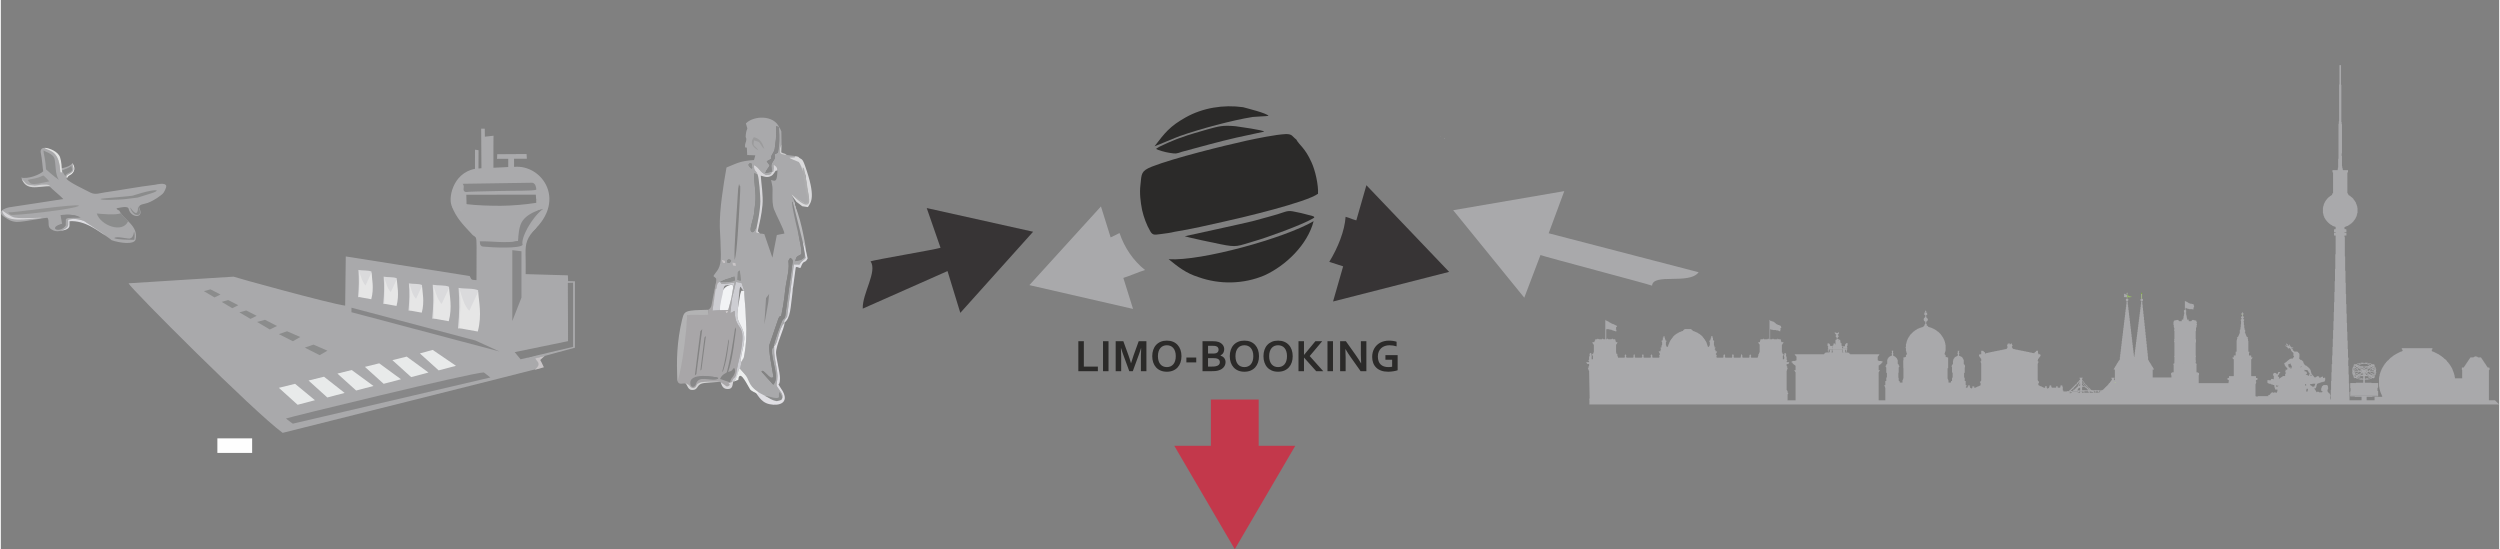 <?xml version="1.0" encoding="UTF-8"?>
<!DOCTYPE svg PUBLIC "-//W3C//DTD SVG 1.1//EN" "http://www.w3.org/Graphics/SVG/1.1/DTD/svg11.dtd">
<!-- Creator: CorelDRAW X7 -->
<svg xmlns="http://www.w3.org/2000/svg" xml:space="preserve" width="1138px" height="250px" version="1.1" style="shape-rendering:geometricPrecision; text-rendering:geometricPrecision; image-rendering:optimizeQuality; fill-rule:evenodd; clip-rule:evenodd"
viewBox="0 0 298144 65541"
 xmlns:xlink="http://www.w3.org/1999/xlink">
 <rect x="0" y="0" width="298144" height="65541" fill="#808080" stroke="none"/>
 <defs>
  <style type="text/css">
   <![CDATA[
    .fil0 {fill:none}
    .fil30 {fill:#FEFEFE}
    .fil37 {fill:#2B2A29}
    .fil33 {fill:#75AD2B}
    .fil7 {fill:#838383}
    .fil11 {fill:#878788}
    .fil13 {fill:#8B8C8C}
    .fil22 {fill:#939393}
    .fil31 {fill:#97C160}
    .fil27 {fill:#9B9B9C}
    .fil5 {fill:#A8A6A8}
    .fil4 {fill:#A9A9AB}
    .fil6 {fill:#AAAAAC}
    .fil25 {fill:#ADADAE}
    .fil10 {fill:#B3B3B4}
    .fil32 {fill:#B4D28B}
    .fil35 {fill:#B8D592}
    .fil20 {fill:#BABABC}
    .fil29 {fill:#C9C5C7}
    .fil28 {fill:#CBCBCC}
    .fil8 {fill:#CDCDD2}
    .fil23 {fill:#D3D3D4}
    .fil34 {fill:#D5E6BE}
    .fil16 {fill:#D7D6D9}
    .fil17 {fill:#DADADC}
    .fil12 {fill:#DDDDE2}
    .fil15 {fill:#E0DFE4}
    .fil24 {fill:#E3E4E3}
    .fil21 {fill:#E6E6E6}
    .fil18 {fill:#E8EAEA}
    .fil19 {fill:#ECEEEE}
    .fil26 {fill:#EDEDED}
    .fil9 {fill:#F0F1F3}
    .fil14 {fill:#F2F3F5}
    .fil2 {fill:#373435;fill-rule:nonzero}
    .fil36 {fill:#2B2A29;fill-rule:nonzero}
    .fil1 {fill:#A9A9AB;fill-rule:nonzero}
    .fil3 {fill:#C3384B;fill-rule:nonzero}
   ]]>
  </style>
 </defs>
 <g id="Layer_x0020_1">
  <rect class="fil0" x="201099" width="7584" height="21773"/>
  <path class="fil1" d="M122745 34026l12370 2840 -1158 -3699c690,-217 1895,-730 2586,-947 -1416,-1121 -2479,-2714 -3040,-4410l-1061 524 -1158 -3699 -8539 9391z"/>
  <path class="fil2" d="M123189 27654l-12697 -2827 1649 4743c-706,226 -7644,1389 -8350,1615 844,1228 -1003,3830 -932,5645l10115 -4481 1527 4986 8688 -9681z"/>
  <path class="fil1" d="M173319 25085l8484 10441 1933 -5091c718,270 12600,3385 13318,3655 104,-1538 4449,-85 5555,-1603l-17895 -4651 1863 -5029 -13258 2278z"/>
  <path class="fil2" d="M172835 32444l-9872 -10341 -1204 4197c-783,-225 -496,-202 -1279,-427 -102,1650 -904,3675 -1947,5377l1654 534 -1204 4196 13852 -3536z"/>
  <path class="fil3" d="M147255 65541l7218 -12340 -4365 0c0,-815 0,-4704 0,-5519 0,0 -5705,0 -5705,0l0 5519 -4366 0 7218 12340z"/>
  <path class="fil4" d="M33635 51657c-3413,-2485 -18156,-17253 -18397,-17848 0,0 12532,-793 12532,-793 72,64 11696,3273 13323,3456 0,0 71,-5869 71,-5869l14788 2336c269,479 89,432 813,495l10 -4023c-15,-1214 -43,-1049 -449,-1348 -1016,-1105 -1986,-1999 -2536,-3529l781 -205c49,-45 113,-79 165,-133l250 -432c14,21 31,45 31,71 0,16 17,48 17,46l136 -846c0,44 -40,661 -20,739 184,721 -159,336 428,589 1181,150 2902,202 4082,195 1309,-7 2959,-147 4237,-353l-8 -381c1485,-342 131,-152 472,1200 -790,254 -1091,976 -1574,1642 -448,619 -698,1310 -1060,2095 -1337,300 -2694,214 -4059,250 773,760 4246,-79 4247,-80 245,-571 304,-985 508,-1450 568,-1295 1677,-1935 2002,-2521 1331,-2400 148,157 -562,2274 -1092,1134 -1269,1783 -1244,3081 19,989 24,1408 12,2399 0,0 4984,144 5037,144l30 692 815 19c0,0 0,7927 0,7927 0,0 -4589,1234 -4632,1277 288,359 601,756 397,1174 -15,36 -30643,7710 -30643,7710zm34058 -10782c189,-1312 131,-6330 227,-7060 49,29 115,76 131,161 241,1250 154,7168 52,7277 -239,256 -3713,868 -4609,1229 -629,253 -747,240 -1031,-403l5230 -1204z"/>
  <path class="fil4" d="M87916 33404c18,-186 17,-430 30,-575 51,-548 -111,-218 247,-552l101 1213 -378 -86zm-1866 -2383c483,110 303,-108 404,388 -492,-87 -282,45 -404,-388zm594 264c30,-383 240,-378 513,-238 -95,257 -136,443 -513,238zm5346 -10793c149,-68 161,246 239,-393 0,-2 -20,-388 -20,-462 302,215 410,225 476,689 -62,1280 -170,1377 -764,1142 174,922 193,691 168,1720 -14,607 -7,1298 187,1808 274,721 1159,2325 1237,2873l-907 178 -528 2702 -965 -2809c-239,-64 -319,-52 -515,-66l-481 -130 72 -586c-356,360 -110,392 -516,569 -102,-116 -326,-64 -100,-926 403,-1547 224,-722 448,-2482 172,-1344 -182,-2370 -104,-3659l404 197c-277,-681 -446,-327 -442,-1162 734,378 616,800 1462,1200 372,-50 619,-17 649,-403zm-2356 -749c106,509 -79,343 -80,345 -643,-491 -139,-595 -119,-622 150,121 114,-126 199,277zm6999 4012l-1221 -4425c-300,-521 -268,-237 -626,-707l-1004 -129c-370,8 -774,-39 -838,-338 0,-2 45,-496 46,-501 158,-641 0,-103 183,-376l-28 -1601c-79,-158 -203,-474 -256,-485 -362,-81 102,1743 -148,3027l-400 202c137,504 -10,518 -234,903 -293,504 -81,549 -117,1167l-759 168c181,-452 10,-97 160,-365l112 -162c203,-312 101,-106 242,-403l-349 -477c995,-529 138,-59 784,-1049 222,-342 158,-502 236,-975 129,-786 120,-1378 99,-2189 168,114 181,30 374,153 -630,-1472 -3008,-1427 -3978,-467 319,1079 122,245 -10,1366 -59,497 80,187 62,598 -14,322 -190,372 -151,895l215 39 42 879 969 35 -159 567c-1671,94 -2080,410 -3279,886 -371,2067 -843,5036 -801,7124 73,1028 93,2162 127,3217 59,1823 -580,2017 -889,2621l262 218c114,168 67,39 99,264 40,279 -71,522 -82,533l-34 396 18 139c263,0 -22,-859 585,-883l710 -317c38,-9 163,-30 202,-39 403,-101 285,-130 426,-168 595,-161 182,-42 360,68 80,375 -30,363 -531,441 -412,65 -770,75 -1185,60 118,146 -41,288 828,175 302,-40 564,-88 865,-120l-162 572 -217 1282 64 86 490 -2012 658 113 327 939c-21,375 97,1659 142,2187 84,1949 203,3419 -116,5371 -126,772 -119,374 -354,922l-167 845 520 589c582,585 168,1685 1570,2133l83 263 150 155c187,150 1513,1441 2221,732 -671,-114 -753,-2 -1312,-288 371,-25 1265,111 1506,-208l-29 -429c22,-31 -9,-135 20,-170 102,331 154,895 167,998 201,-203 211,-105 168,-547 -45,-464 -682,-983 -718,-1315 155,-1063 158,-1036 -19,-2167 -152,-968 -288,-1274 -265,-2359 -68,59 -443,-99 -177,1315 131,694 541,2118 315,2755 -19,53 -85,193 -109,235 -89,159 -93,138 -141,192l-1401 -1556c132,-354 1104,857 1166,832 31,-13 101,-56 258,-200 -118,-862 -605,-3138 -490,-3804l1093 -3190c357,-740 201,539 568,-1586 109,-632 169,-1258 243,-1905 106,-928 363,-1644 408,-2736 25,-599 -168,-529 180,-996 519,286 225,554 196,1227l-785 5722c-116,419 -175,270 -323,483 -135,193 -1064,2757 -1066,3214 563,-533 448,-1488 1052,-2591l256 -331 -84 60c108,-503 -15,-157 228,-540 29,-45 145,-194 160,-238l806 -6221 673 16c259,-490 625,-571 744,-813 171,-346 -4,-857 -3,-1232l-330 -567c89,683 248,1069 162,1776 -65,45 -322,244 -417,292l-673 141c167,-658 197,-507 738,-834 44,-786 -214,-1506 -321,-2263 -138,-997 57,-1330 -310,-2763 -380,-943 121,-906 -585,-2092l1325 1304 670 -27 320 -736z"/>
  <path class="fil4" d="M7238 25699c770,-120 1567,-105 2095,244 -554,-2 -1146,-28 -1604,159l-19 830c-327,303 -584,444 -1169,401 161,-327 25,-268 394,-458 119,-61 336,-104 486,-151l-183 -1025zm-2490 -7583c189,914 243,1988 309,2324 -399,410 -1821,961 -2623,747 163,390 617,1007 990,1045 466,47 2049,-399 2360,-15 339,361 1373,1200 1669,1534 -2013,324 -4487,686 -6481,994 -522,121 -1544,504 -561,1148 439,283 770,545 1482,593 1031,0 3628,-595 3694,-477 250,434 -70,1010 381,1322 742,514 1255,159 1892,-6l294 -370 6 -462 36 -249c531,-208 1130,-110 1723,118 0,0 3305,2227 3290,2298 984,348 2707,571 2876,-82 359,-1662 -1387,-2283 -1946,-3436 1,0 -517,-238 -248,-305 255,-63 929,-169 1054,-126 105,36 266,27 305,199 258,1137 1832,1156 1324,41 -270,-592 351,-527 963,-741 725,-253 1742,-987 1880,-1204 94,-151 372,-641 315,-841 -114,-397 -1066,-174 -1330,-118 -2061,249 -3946,619 -5946,904 -674,96 -1157,325 -1755,35 -4785,-2352 -2355,-1612 -1959,-2694 80,-227 -179,-532 -203,-865 -102,401 -1108,644 -1474,692 -13,-31 60,386 46,347l-93 -693c-208,-2069 -2331,-2646 -2270,-1657z"/>
  <path class="fil5" d="M82716 45888c-109,17 -93,209 -249,220 -392,-1580 2966,-1143 3155,-1004 -110,93 23,86 -240,152 -974,78 -2382,-583 -2666,632zm4627 -841c-2074,2656 1689,-2163 0,0zm-524 -7805c-373,260 -231,173 -383,-184 585,51 206,-45 383,184zm-2387 -276c-4,205 2,197 -32,395 -6,13 -486,41 -1238,31 -285,14 -888,124 -1243,195l-456 3260c-749,1020 -409,188 -353,1570 -256,574 -442,2862 -343,3100 266,642 988,-130 1166,524l237 -60c245,474 200,326 665,436l241 -281c38,-362 241,-439 285,-461 -6,5 2395,-117 2466,-107 81,11 107,78 136,108l357 355c292,134 444,273 650,-58l273 -215 -30 -158c209,-692 386,-305 534,-971 84,-379 108,-729 201,-1101 1420,-5649 -320,-3503 -376,-6442l-271 154c-145,82 53,-3 -243,114l187 -1694 -64 -86 -375 1414 -994 24 -885 63 579 -3068 100 -824c-18,5 -39,-373 -137,0 -189,717 -506,2434 -529,2538 -133,616 -63,968 -508,1245z"/>
  <path class="fil6" d="M63526 22269c403,72 161,49 370,219 -350,226 -7408,-227 -8188,219 -538,-151 -119,147 -398,-266l6235 -49 1981 -123zm-9662 2400c218,648 1446,810 1714,-306l-29 -1126 8292 -5 48 592 568 125c-271,10 -351,-115 -444,181 -425,1356 167,740 348,894l351 -101c-958,1296 -1287,1679 -1616,3007 4673,-3780 1555,-8355 -1848,-8015 0,0 -2,-984 -2,-971 0,5 1530,3 1527,0 0,0 -34,-562 -34,-562 -387,2 -2938,29 -3504,23 0,0 -18,551 -18,551 0,0 1006,2 1336,-8 0,0 -1,982 -1,982 0,0 -1048,71 -1768,88 -15,-1636 11,-3822 11,-3822 0,0 -1032,118 -1032,118l-12 -959c0,0 -429,0 -429,0 0,0 32,4722 32,4722 0,0 -353,34 -353,34l8 -2188c0,0 -426,-60 -426,-60 0,0 1,2284 1,2284 -2742,513 -3255,3729 -2720,4522z"/>
  <path class="fil7" d="M92287 41412l-65 2c2,-457 931,-3021 1066,-3214 148,-213 207,-64 323,-483l785 -5722c29,-673 323,-941 -196,-1227 -348,467 -155,397 -179,996 -46,1092 -303,1808 -409,2736 -74,647 -134,1273 -243,1905 -367,2125 -211,846 -568,1586l-1093 3190c-114,666 372,2942 490,3804 -471,431 -1226,-1164 -1424,-632l1401 1556c48,-54 52,-33 141,-192 24,-42 90,-182 109,-235 226,-637 -184,-2061 -315,-2755 -266,-1414 109,-1256 177,-1315z"/>
  <path class="fil8" d="M87245 35660l-187 1694c296,-118 98,-32 243,-114l271 -154c56,2939 1796,793 376,6442 -93,372 -117,722 -201,1101 -148,666 -325,279 -534,971 230,-94 174,-45 286,-78 385,-470 450,-698 552,-1490l174 -7 167 -845c-187,-120 -137,106 -79,-395 153,-1328 795,-2320 62,-3779 -445,-885 -584,-1014 -407,-2246 61,-369 121,-2285 278,-2529 68,-106 250,517 474,469l-327 -939 -658 -113 -490 2012z"/>
  <path class="fil9" d="M88392 43180c235,-548 228,-150 354,-922 193,-1178 210,-1754 218,-2987l-102 -2384c-45,-528 -163,-1812 -142,-2187 -333,71 -305,-229 -477,396l-275 1664c-177,1232 -38,1361 407,2246 733,1459 91,2451 -62,3779 -58,501 -108,275 79,395z"/>
  <path class="fil10" d="M80767 45517c595,-1992 1040,-5836 1147,-7890 638,-127 2078,23 2490,-78l-4 -188c34,-198 28,-190 32,-395 -625,39 -1525,15 -2101,108 -739,118 -852,316 -1034,1079 -590,2469 -718,4935 -530,7364z"/>
  <path class="fil11" d="M57639 44444c-1395,11 -23614,5427 -23614,5501 487,406 824,614 824,614 0,0 23574,-5510 23573,-5512 -25,-24 -650,-508 -783,-603z"/>
  <path class="fil12" d="M96057 30756c-119,242 -485,323 -744,813l-673 -16 -806 6221c-15,44 -131,193 -160,238 -243,383 -120,37 -228,540 826,-530 794,-1966 1016,-3545l29 -294c21,-280 -4,-298 69,-569l305 -2239c218,-149 378,153 584,40 362,-1064 500,-401 836,-1108 -2429,-10725 -1881,-7212 -228,-81z"/>
  <path class="fil13" d="M90189 27159c173,-803 438,-2144 447,-3140 6,-634 -160,-2775 -315,-3162l-404 -197c-78,1289 276,2315 104,3659 -224,1760 -45,935 -448,2482 -226,862 -2,810 100,926 406,-177 160,-209 516,-568z"/>
  <path class="fil14" d="M85812 37012l994 -24 375 -1414 217 -1282 -65 -323c-1485,127 -1516,1571 -1521,3043z"/>
  <path class="fil15" d="M92222 41414l65 -2c-23,1085 113,1391 265,2359 177,1131 174,1104 19,2167 36,332 673,851 718,1315 127,1298 -2707,-227 -3572,-919 589,676 882,1661 2024,1902 1182,249 2322,-179 1580,-1530 -13,-24 -29,-55 -43,-78 -856,-1395 -280,-153 -298,-1525 -9,-691 -448,-2322 -468,-2977 -28,-937 1034,-2991 1018,-3634l-256 331c-604,1103 -489,2058 -1052,2591z"/>
  <path class="fil7" d="M67692 40711l-6368 1312c0,0 699,854 699,854 0,0 6269,-1486 6269,-1486 0,0 0,-7651 0,-7651 0,0 -628,21 -628,21 0,0 28,6950 28,6950z"/>
  <path class="fil13" d="M15192 26394c-58,-92 -747,-717 -857,-947 0,0 1114,-703 1114,-703 16,363 404,862 724,900 862,104 193,-1035 193,-1035l-18 -1035 1368 -430c0,0 1084,-298 843,-444 -721,-55 -2746,629 -2738,621 9,84 -3850,351 -3906,410 -180,188 2257,134 3242,-8 0,0 1191,-149 1191,-149 0,0 18,1035 18,1035 31,1028 -319,1075 -917,135 0,0 -1114,703 -1114,703 -681,250 -2241,86 -2885,29 425,1416 3092,2433 3742,918z"/>
  <path class="fil16" d="M91990 20492c-30,386 -277,353 -649,403 -846,-400 -728,-822 -1462,-1200 -4,835 165,481 442,1162 155,387 321,2528 315,3162 -9,996 -274,2337 -447,3140l-72 585 481 130c-32,-24 -108,-110 -123,-127l-143 -155c223,-1066 448,-1904 557,-3094 108,-1172 -132,-2455 -202,-3538 412,99 744,290 1215,50 193,-98 242,-185 373,-353 304,-390 11,-202 410,-331 -66,-464 -174,-474 -476,-689 0,74 20,460 20,462 -78,639 -90,325 -239,393z"/>
  <path class="fil8" d="M85300 34502l-373 2573 885 -63c3,-676 174,-1263 308,-1862 264,-1180 -26,-1075 1213,-1181l65 323 162 -572c-301,32 -563,80 -865,120 -869,113 -710,-29 -828,-175l18 -45c-607,24 -322,882 -585,882z"/>
  <path class="fil11" d="M95724 28957c215,-1616 -2626,-9628 -511,-888 107,757 365,1477 321,2263 -541,327 -571,176 -738,834l673 -141c95,-48 352,-247 417,-292 86,-707 -73,-1093 -162,-1776z"/>
  <path class="fil11" d="M91990 20492c36,-618 -176,-663 117,-1167 224,-385 371,-399 234,-903l400 -202c208,-1070 225,-1802 127,-2856l21 -171c-193,-123 -206,-39 -374,-153 21,811 30,1403 -99,2189 -78,473 -14,633 -236,975 -646,990 211,520 -784,1049l349 477c-141,297 -39,91 -242,403l-112 162c-150,268 21,-87 -160,365l759 -168z"/>
  <path class="fil11" d="M64712 24923l-351 101c-790,254 -1607,648 -2089,1313 -449,620 -511,1701 -545,2424 -1337,300 -3207,-1 -4571,35 47,46 -82,586 394,632 1309,129 4365,245 4723,-206 -264,-759 1040,-3234 2439,-4299z"/>
  <path class="fil11" d="M55105 21933c353,322 -160,838 378,988 300,-62 2159,-80 4087,-129 1900,-49 3867,11 4326,-148 0,-253 -69,-765 -472,-837l-8319 126z"/>
  <path class="fil17" d="M95224 19330c174,174 417,845 490,1094 38,129 275,322 303,465 68,341 81,726 129,1101 122,964 642,2145 -92,2370l-1736 -1146 626 872 699 526 670 104c379,-590 990,-1178 -353,-4963 -360,-1014 -417,-627 -808,-1046l-366 -84c280,454 -1883,-203 438,707z"/>
  <path class="fil18" d="M37485 47759c0,0 -2372,-1957 -2372,-1957 0,0 -1935,479 -1935,479 0,0 2239,2022 2239,2022 0,0 2068,-544 2068,-544z"/>
  <path class="fil18" d="M41028 46890c0,0 -2461,-1935 -2461,-1935 0,0 -1846,457 -1846,457 0,0 2239,2022 2239,2022 0,0 2068,-544 2068,-544z"/>
  <path class="fil18" d="M44471 46059c0,0 -2597,-1901 -2597,-1901 0,0 -1710,424 -1710,424 0,0 2238,2022 2238,2022 0,0 2069,-545 2069,-545z"/>
  <path class="fil18" d="M47752 45258c0,0 -2596,-1901 -2596,-1901 0,0 -1710,423 -1710,423 0,0 2238,2022 2238,2022 0,0 2068,-544 2068,-544z"/>
  <path class="fil18" d="M51034 44457c0,0 -2596,-1901 -2596,-1901 0,0 -1711,423 -1711,423 0,0 2239,2022 2239,2022 0,0 2068,-544 2068,-544z"/>
  <path class="fil18" d="M54316 43655c0,0 -2781,-1900 -2781,-1900 0,0 -1526,423 -1526,423 0,0 2239,2022 2239,2022 0,0 2068,-545 2068,-545z"/>
  <path class="fil17" d="M42624 35468l329 -41c624,-272 695,-271 940,-421 301,-185 -97,9 281,-194 83,-901 -5,-1307 62,-2282 4,-49 -4,-70 0,-121 -375,-181 -1064,-101 -1566,-194 77,1112 77,1939 -46,3253z"/>
  <path class="fil17" d="M45637 36269l329 -40c624,-272 695,-272 940,-422 301,-185 -96,10 281,-193 84,-902 -5,-1308 62,-2282 4,-49 -4,-70 0,-122 -375,-180 -1064,-100 -1565,-194 76,1112 76,1939 -47,3253z"/>
  <path class="fil17" d="M48650 37071l330 -41c623,-272 695,-271 939,-421 301,-185 -96,9 281,-194 84,-901 -5,-1308 63,-2282 3,-49 -5,-70 -1,-121 -375,-181 -1064,-101 -1565,-194 77,1112 77,1939 -47,3253z"/>
  <path class="fil17" d="M51482 38034l411 -50c777,-339 865,-339 1169,-525 376,-231 -119,11 351,-242 104,-1122 -6,-1628 78,-2842 4,-61 -6,-86 -1,-151 -467,-225 -1326,-125 -1950,-242 96,1385 96,2416 -58,4052z"/>
  <path class="fil17" d="M54557 39204l491 -60c930,-406 1036,-405 1401,-629 449,-276 -144,14 419,-288 125,-1344 -7,-1950 93,-3403 5,-73 -7,-104 0,-181 -559,-269 -1587,-150 -2334,-289 114,1658 114,2891 -70,4850z"/>
  <path class="fil19" d="M87499 45522l503 -188c14,-80 41,-281 56,-317 284,-701 1033,949 1357,1444 132,201 673,447 983,549l-83 -263c-1204,-838 -988,-1548 -1570,-2133l-520 -589 -174 7c-135,837 -462,1461 -500,1386 -11,-21 -35,69 -52,104z"/>
  <path class="fil11" d="M62130 35520c2,-5 0,-5535 0,-5535 0,0 -1092,-131 -1092,-131 0,0 0,8454 0,8454 0,0 1092,-2788 1092,-2788z"/>
  <path class="fil11" d="M91112 38732c-1,-3 204,-3160 204,-3160 0,0 370,-489 370,-489 0,0 -102,1008 -102,1008 0,0 -472,2641 -472,2641z"/>
  <path class="fil11" d="M56632 40634c3,-5 -14790,-3916 -14790,-3916 0,0 0,541 0,541 0,0 17653,4682 17653,4682 0,0 -2863,-1307 -2863,-1307z"/>
  <path class="fil11" d="M82939 45895c303,-1172 1534,-411 2443,-639 263,-66 130,-59 240,-152 -189,-139 -3703,-774 -3311,805 91,341 472,345 628,-14z"/>
  <path class="fil20" d="M94478 23931l1246 5026 330 567c-107,-542 -630,-3940 -1576,-5593z"/>
  <path class="fil21" d="M42748 35442c0,16 811,141 1459,267 357,-1331 73,-2481 29,-3179l-711 1527c-413,-444 -520,-954 -778,-1714 167,1212 -9,1980 1,3099z"/>
  <path class="fil21" d="M45761 36244c0,15 811,141 1459,266 357,-1330 73,-2480 29,-3179l-711 1528c-413,-444 -520,-955 -777,-1715 166,1213 -10,1980 0,3100z"/>
  <path class="fil21" d="M48774 37045c0,16 812,141 1460,267 356,-1331 72,-2481 29,-3179l-712 1527c-413,-444 -520,-954 -777,-1714 167,1212 -10,1980 0,3099z"/>
  <path class="fil21" d="M51637 38003c0,19 1010,175 1817,331 445,-1657 91,-3089 37,-3959l-886 1903c-515,-554 -648,-1190 -969,-2136 208,1510 -11,2466 1,3861z"/>
  <path class="fil21" d="M54742 39166c0,23 1210,211 2176,397 532,-1983 108,-3698 43,-4739l-1060 2277c-617,-662 -776,-1423 -1160,-2556 249,1807 -13,2952 1,4621z"/>
  <path class="fil11" d="M7308 26698c-150,47 -367,116 -486,177 -974,467 301,935 888,57l19 -830c458,-187 1265,-135 1819,-133 -528,-349 -1653,-416 -2423,-296l183 1025z"/>
  <path class="fil22" d="M9333 24539c-453,-245 -7696,835 -8461,816l264 259c152,200 7915,-659 8197,-1075z"/>
  <path class="fil16" d="M4895 26013c-46,-81 -2214,117 -3207,-43 -520,-101 -1099,-574 -1538,-857 279,1572 2831,1017 4745,900z"/>
  <path class="fil11" d="M15927 28621c67,-540 63,-717 -30,-982 -74,554 -249,756 -442,786 47,216 -1755,-350 -1915,5 451,179 1658,177 2387,191z"/>
  <path class="fil23" d="M82953 46128c-131,216 -538,326 -783,-147l-479 -269c244,218 291,828 793,826 721,34 530,-557 1151,-763 382,-127 1717,-185 2206,-207 -486,-48 -1701,-27 -2268,38 -574,168 -512,358 -620,522z"/>
  <path class="fil12" d="M7057 27585c176,-84 985,-104 1120,-556 24,-79 8,-522 9,-632 1908,-122 3410,1192 4337,1732 0,-48 -2604,-1767 -2604,-1767 -593,-228 -1349,-326 -1880,-118 -32,622 265,913 -982,1341z"/>
  <path class="fil7" d="M87916 23663c-105,2052 -450,6025 -346,7374 287,-821 483,-4713 600,-6946 143,-2713 65,-1486 -74,-2151 -112,666 -103,221 -180,1723z"/>
  <path class="fil7" d="M87031 45634c39,-318 244,-619 280,-619 479,-613 309,-975 188,-1122 -314,302 -84,322 -798,533 -409,202 -657,330 -869,802l1199 406z"/>
  <path class="fil24" d="M7299 20558c-34,-600 -54,-1270 -231,-1789 -233,-682 -1284,-1124 -1838,-1124 218,309 1504,152 1788,2128l93 693c14,39 20,97 55,108 0,0 131,-10 133,-16z"/>
  <path class="fil25" d="M94426 23202c594,703 2360,2209 1998,279 -47,-375 -339,-2251 -407,-2592 -28,-143 -60,-379 -98,-508 -177,-602 -75,-238 -243,-411 0,667 354,2349 451,3046 659,2434 -698,739 -1701,186z"/>
  <path class="fil13" d="M6918 21454c-462,-678 -336,-1832 -524,-2560 -176,-545 -1100,-788 -1308,-940 15,409 255,1114 306,2254 0,0 972,887 1526,1246z"/>
  <path class="fil26" d="M8695 20128c-62,780 -1103,585 -813,1186 154,-425 413,-369 636,-615 4,-6 572,-506 11,-1240l166 669z"/>
  <path class="fil13" d="M92611 47873l503 -134c298,-330 -25,-652 -160,-937 -137,160 -93,372 -100,589 -240,319 -1255,-161 -1626,-136 558,285 712,503 1383,618z"/>
  <path class="fil23" d="M5886 22217c-267,-413 -1741,-49 -1891,-70 -1012,-103 -828,-80 -1521,-843 218,554 523,950 1277,1031 567,61 1552,-124 2135,-118z"/>
  <path class="fil13" d="M85885 33620l-18 45c415,15 773,5 1185,-60 501,-78 611,-66 531,-441 -178,-110 235,-229 -360,-68 -141,38 -23,67 -426,168 -39,9 -164,30 -202,39l-710 317z"/>
  <path class="fil27" d="M90408 17954c-482,-769 -690,-330 -511,-1197 807,211 574,241 955,749 22,29 52,67 73,93l187 185c-240,-821 -566,-1257 -1248,-1418 -432,568 -340,1078 544,1588z"/>
  <path class="fil13" d="M8510 20311c46,-112 -122,-468 -87,-551 -235,305 -757,395 -1135,592 79,168 404,661 404,661 158,-439 584,-290 818,-702z"/>
  <path class="fil22" d="M3553 21892c440,228 1672,-160 2231,-250 -57,-69 -655,-739 -742,-695 -837,428 -1479,388 -1840,527 0,0 262,359 351,418z"/>
  <path class="fil16" d="M87415 45517l-580 244c-1,-1 181,48 136,178 -129,199 -314,191 -409,147l-664 -487c117,338 236,829 833,829 684,11 554,-576 684,-911z"/>
  <path class="fil13" d="M87916 33404l378 86 -101 -1213c-358,334 -196,4 -247,552 -13,145 -12,389 -30,575z"/>
  <path class="fil28" d="M93782 18494c-241,-235 -283,-118 -646,-313l37 -902c-183,273 -25,-265 -183,376 -1,5 -46,499 -46,501 64,299 468,346 838,338z"/>
  <path class="fil29" d="M63719 44135l1087 -305c-235,-541 -440,-880 -436,-867l544 -505 -1126 309c175,422 815,594 -69,1368z"/>
  <path class="fil13" d="M24232 34745c0,0 1268,753 1268,753 0,0 718,-352 718,-352 -13,-11 -1201,-617 -1201,-617 0,0 -785,216 -785,216z"/>
  <path class="fil13" d="M26352 36025c0,0 1268,754 1268,754 0,0 718,-353 718,-353 -13,-11 -1201,-617 -1201,-617 0,0 -785,216 -785,216z"/>
  <path class="fil13" d="M28470 37273c0,0 1318,783 1318,783 0,0 745,-367 745,-367 -13,-11 -1247,-641 -1247,-641 0,0 -816,225 -816,225z"/>
  <path class="fil13" d="M30581 38422c0,0 1518,901 1518,901 0,0 858,-421 858,-421 -16,-14 -1436,-739 -1436,-739 0,0 -940,259 -940,259z"/>
  <path class="fil13" d="M33178 39873c0,0 1673,851 1673,851 0,0 881,-507 881,-507 -18,-13 -1575,-684 -1575,-684 0,0 -979,340 -979,340z"/>
  <path class="fil13" d="M36272 41484c0,0 1772,901 1772,901 0,0 933,-537 933,-537 -19,-14 -1668,-724 -1668,-724 0,0 -1037,360 -1037,360z"/>
  <path class="fil13" d="M89554 20088c1,-2 186,164 80,-345 -85,-403 -49,-156 -199,-277 -20,27 -524,131 119,622z"/>
  <path class="fil13" d="M86644 31285c377,205 419,19 514,-238 -273,-140 -484,-145 -514,238z"/>
  <path class="fil29" d="M86454 31409c-101,-496 79,-278 -404,-388 122,433 -88,301 404,388z"/>
  <path class="fil29" d="M87715 31734c-101,-497 79,-279 -404,-389 122,433 -88,301 404,389z"/>
  <path class="fil29" d="M86819 37242c-177,-228 202,-133 -383,-184 152,357 10,444 383,184z"/>
  <rect class="fil30" x="25841" y="52312" width="4149" height="1738"/>
  <polygon class="fil7" points="83704,39289 83484,39529 82822,44809 82999,44641 "/>
  <polygon class="fil7" points="84141,40084 83976,40264 83480,44225 83612,44099 "/>
  <path class="fil7" d="M87736 39321c-82,-108 11,-175 -106,-228 -272,1790 -572,3903 -1138,5849 187,-40 -47,11 140,-30 494,-1515 675,-2209 1104,-5591z"/>
  <path class="fil7" d="M86900 40666c-54,-71 7,-114 -70,-149 -178,1174 -375,2560 -746,3836 123,-26 -31,7 92,-20 324,-993 443,-1448 724,-3667z"/>
  <polygon class="fil4" points="171801,16290 171837,16290 171837,16327 171801,16327 "/>
  <polygon class="fil4" points="172307,16543 172271,16543 172271,16471 172343,16471 172343,16507 172307,16507 "/>
  <g id="_2344933926704">
   <path class="fil4" d="M189601 48264l108543 4 -505 -505 -720 0 0 -3598 38 0 0 -38 38 0 0 -227 -38 0 0 -38 -189 0 0 -38 -38 0 0 -76 -38 0 0 -38 -38 0 0 -75 -38 0 0 -38 -38 0 0 -76 -37 0 0 -38 -38 0 0 -75 -38 0 0 -38 -38 0 0 -76 -38 0 0 -38 -38 0 0 -76 -38 0 0 -37 -37 0 0 -76 -38 0 0 -38 -38 0 0 -76 -38 0 0 -38 -38 0 0 -75 -38 0 0 -38 -38 0 0 -76 -38 0 0 -38 -37 0 0 -38 -379 0 0 -38 -38 0 0 -37 -114 0 0 -38 -189 0 0 38 -114 0 0 37 -37 0 0 38 -379 0 0 38 -38 0 0 38 -38 0 0 76 -38 0 0 38 -38 0 0 75 -38 0 0 38 -37 0 0 76 -38 0 0 38 -38 0 0 76 -38 0 0 37 -38 0 0 76 -38 0 0 38 -38 0 0 76 -38 0 0 38 -37 0 0 75 -38 0 0 38 -38 0 0 76 -38 0 0 38 -38 0 0 75 -38 0 0 38 -38 0 0 76 -37 0 0 38 -228 0 0 303 38 0 0 985 -871 0 0 -190 -38 0 0 -189 -38 0 0 -152 -37 0 0 -113 -38 0 0 -114 -38 0 0 -113 -38 0 0 -76 -38 0 0 -114 -38 0 0 -38 -4828 -1698 -2784 638 0 -38 -38 0 0 38 -38 0 0 38 -38 0 0 38 -37 0 0 38 -38 0 0 38 -38 0 0 37 -38 0 0 38 -38 0 0 76 -38 0 0 38 -38 0 0 38 -37 0 0 38 -38 0 0 75 -38 0 0 38 -38 0 0 76 -38 0 0 38 -38 0 0 75 -38 0 0 76 -38 0 0 38 -37 0 0 76 -38 0 0 76 -38 0 0 75 -38 0 0 76 -38 0 0 114 -38 0 0 75 -38 0 0 114 -37 0 0 114 -38 0 0 113 -38 0 0 190 -38 0 0 189 -38 0 0 1098 38 0 0 227 38 0 0 152 38 0 0 151 38 0 0 114 37 0 0 114 38 0 0 75 38 0 0 76 38 0 0 114 38 0 0 75 38 0 0 114 -909 0 0 417 -947 0 0 -417 682 0 0 -38 227 0 0 -38 379 0 0 -38 -3181 0 0 38 302 0 0 38 190 0 0 38 795 0 0 417 -1439 0 0 -985 -38 0 0 -1022 -38 0 0 -1061 -38 0 0 -1022 -37 0 0 -985 -1896 -31 2 713 0 38 -38 0 0 38 -38 0 0 984 -38 0 0 1023 -37 0 0 1060 -38 0 0 1060 -38 0 0 114 -38 0 0 -379 38 0 0 -151 -38 0 0 -114 -38 0 0 -76 -38 0 0 -38 -76 0 0 -37 -38 0 0 -76 -37 0 0 -38 -38 0 0 -38 -38 0 0 -76 -38 0 0 -37 38 0 0 -152 38 0 0 -114 38 0 0 -113 -38 0 0 -190 -38 0 0 -75 -38 0 0 -38 -454 0 0 38 -76 0 0 75 -76 0 0 38 -38 0 0 114 -38 0 0 114 -37 0 0 75 -38 0 0 38 38 0 0 190 37 0 0 37 76 0 0 38 38 0 0 76 -38 0 0 38 -379 0 0 -38 -38 0 0 -38 -189 0 0 38 -38 0 0 38 -38 0 0 -76 -37 0 0 -76 -38 0 0 -75 -38 0 0 -38 -38 0 0 -76 -38 0 0 -38 -38 0 0 -76 -38 0 0 -160 -755 2 -2 386 -38 0 0 113 -38 0 0 38 -76 0 0 -38 -37 0 0 -113 -38 0 0 -190 -3446 0 0 38 37 0 0 265 -37 0 0 76 -38 0 0 76 -38 0 0 38 -38 0 0 -38 -76 0 0 -38 -151 0 0 38 -152 0 0 -38 -151 0 0 38 -38 0 0 38 -38 0 0 37 -38 0 0 38 -38 0 0 38 -38 0 0 76 -38 0 0 38 -113 0 0 38 -114 0 0 38 38 0 0 37 38 0 0 38 -1250 0 0 38 -265 0 0 -38 -38 0 0 -1439 38 0 0 -113 38 0 0 -190 -38 0 0 -151 38 0 0 -114 -3333 0 0 38 38 0 0 76 38 0 0 151 -38 0 0 190 -3560 0 0 -947 38 0 0 -265 -75 0 0 -38 -76 0 0 -38 -152 0 0 -947 38 0 0 -75 -76 0 0 -38 -37 0 0 -38 -38 0 0 -341 -2462 0 0 303 -38 0 0 38 -38 0 0 38 -75 0 0 38 -38 0 0 113 38 0 0 909 -190 0 0 38 -75 0 0 38 -38 0 0 265 38 0 0 265 -2235 0 0 -947 152 0 0 -75 -38 0 0 -38 -38 0 0 -76 -38 0 0 -76 -38 0 0 -38 -38 0 0 -76 -38 0 0 -37 -37 0 0 -76 -38 0 0 -76 -38 0 0 -38 -38 0 0 -75 -38 0 0 -76 -38 0 0 -38 -38 0 0 -76 -38 0 0 -38 -38 0 0 -75 -37 0 0 -76 -38 0 0 -38 -3446 0 0 -38 -38 0 0 38 -38 0 0 38 -38 0 0 76 -38 0 0 38 -38 0 0 75 -38 0 0 76 -38 0 0 38 -37 0 0 76 -38 0 0 75 -38 0 0 38 -38 0 0 76 -38 0 0 76 -38 0 0 37 -38 0 0 76 -37 0 0 76 -38 0 0 38 -38 0 0 76 -38 0 0 75 -38 0 0 38 152 0 0 1288 -38 0 0 -38 -38 0 0 -38 -38 0 0 -114 38 0 0 -37 38 0 0 -76 -379 0 0 76 38 0 0 75 38 0 0 76 -38 0 0 76 -38 0 0 38 -38 0 0 75 -38 0 0 38 -38 0 0 38 -38 0 0 76 -37 0 0 38 -38 0 0 38 -38 0 0 38 -38 0 0 37 -38 0 0 76 -38 0 0 38 -38 0 0 38 -37 0 0 38 -38 0 0 38 -38 0 0 37 -38 0 0 38 -38 0 0 38 -38 0 0 38 -38 0 0 38 -38 0 0 38 -37 0 0 38 -38 0 0 38 -38 0 0 37 -38 0 0 38 -38 0 0 38 -38 0 0 38 -38 0 0 38 -76 0 0 38 -492 0 0 38 379 0 0 75 -341 0 0 38 152 0 0 76 -38 0 0 76 -76 0 0 38 -38 0 0 -38 -114 0 0 38 -340 0 0 -38 -76 0 0 -76 -114 0 0 76 -38 0 0 38 -340 0 0 -114 -38 0 0 -76 -38 0 0 152 -76 0 0 -38 -38 0 0 76 -568 0 0 -38 -38 0 0 38 -151 0 0 -114 -76 0 0 -38 -151 0 0 38 -38 0 0 76 -152 0 0 -38 -113 0 0 -76 -720 0 0 38 38 0 0 76 -114 0 0 38 -75 0 0 37 -76 0 0 -227 113 0 0 -75 38 0 0 -38 38 0 0 -38 38 0 0 -38 38 0 0 -38 38 0 0 -38 38 0 0 -38 75 0 0 -38 38 0 0 -75 38 0 0 -38 38 0 0 -38 38 0 0 -38 38 0 0 -38 38 0 0 -38 38 0 0 -38 37 0 0 -37 38 0 0 -38 38 0 0 -76 38 0 0 -114 -76 0 0 38 -38 0 0 38 -37 0 0 38 -38 0 0 38 -38 0 0 38 -38 0 0 38 -38 0 0 37 -38 0 0 38 -38 0 0 38 -38 0 0 38 -37 0 0 38 -38 0 0 38 -38 0 0 38 -38 0 0 38 -38 0 0 37 -38 0 0 38 -38 0 0 38 -38 0 0 38 -37 0 0 38 -38 0 0 38 -76 0 0 38 -38 0 0 75 -265 0 0 38 -417 0 0 -113 -75 0 0 -455 -38 0 0 -38 -38 0 0 -75 38 0 0 -38 -227 0 0 75 37 0 0 38 -75 0 0 152 -303 0 0 -152 -190 0 0 152 -530 0 0 -114 -38 0 0 -38 -37 0 0 -75 37 0 0 -38 -227 0 0 38 38 0 0 75 -38 0 0 38 -38 0 0 152 -75 0 0 38 -76 0 0 37 -76 0 0 -113 -76 0 0 -76 38 0 0 -76 -227 0 0 76 38 0 0 38 -38 0 0 38 -38 0 0 38 -38 0 0 -38 -113 0 0 -38 -76 0 0 -38 -76 0 0 -38 -76 0 0 -38 -113 0 0 -38 -76 0 0 -37 -76 0 0 -38 -75 0 0 -38 -38 0 0 -227 38 0 0 -38 37 0 0 -152 -37 0 0 -38 -38 0 0 -37 -38 0 0 -76 -38 0 0 -2007 38 0 0 -76 38 0 0 -189 -76 0 0 -911 -6173 2 -76 0 0 -38 -38 0 0 -114 -37 0 0 -38 -76 0 0 -37 -38 0 0 -76 -76 0 0 -38 -227 0 0 416 -190 0 0 38 -75 0 0 190 38 0 0 38 37 0 0 75 38 0 0 38 38 0 0 38 38 0 0 76 38 0 0 38 38 0 0 303 -76 0 0 113 38 0 0 114 38 0 0 2083 -38 0 0 75 -38 0 0 38 -76 0 0 114 38 0 0 38 38 0 0 303 -76 0 0 38 -75 0 0 37 -76 0 0 38 -114 0 0 38 -75 0 0 38 -76 0 0 38 -76 0 0 38 -189 0 0 -38 -38 0 0 -38 38 0 0 -76 -228 0 0 76 38 0 0 38 -38 0 0 38 -37 0 0 113 -38 0 0 -37 -114 0 0 -38 -76 0 0 -190 -75 0 0 -38 38 0 0 -75 -228 0 0 38 38 0 0 75 -38 0 0 38 -38 0 0 114 -227 0 0 -38 38 0 0 -76 38 0 0 -113 38 0 0 -76 -114 0 0 -492 -113 0 0 -379 -38 0 0 -38 -38 0 0 -530 38 0 0 -38 38 0 0 -644 37 0 0 -227 -37 0 0 -76 -38 0 0 -38 -38 0 0 -37 -38 0 0 -493 -38 0 0 -113 -38 0 0 -76 -38 0 0 -38 -38 0 0 -76 -37 0 0 -38 -38 0 0 -37 -76 0 0 -38 -76 0 0 -38 -75 0 0 -38 -76 0 0 -38 -38 0 0 -152 38 0 0 -151 -38 0 0 -114 -38 0 0 -37 38 0 0 -38 38 0 0 -76 -190 0 0 114 38 0 0 37 -38 0 0 152 -37 0 0 76 37 0 0 37 38 0 0 38 -38 0 0 38 38 0 0 38 -38 0 0 38 -37 0 0 38 -38 0 0 38 -76 0 0 38 -76 0 0 38 -76 0 0 37 -37 0 0 38 -38 0 0 38 -38 0 0 76 -38 0 0 38 -38 0 0 75 -38 0 0 152 -38 0 0 417 -37 0 0 37 -38 0 0 38 -38 0 0 76 -38 0 0 189 38 0 0 644 38 0 0 38 38 0 0 568 -38 0 0 76 -38 0 0 341 -114 0 0 151 -38 0 0 38 -265 0 0 -265 -38 0 0 -114 -38 0 0 -76 -37 0 0 -2196 -5264 0 0 2159 -38 0 0 113 -38 0 0 76 -38 0 0 303 -303 0 0 -38 -38 0 0 -151 -76 0 0 -38 -37 0 0 -341 -38 0 0 -606 38 0 0 -644 37 0 0 -38 38 0 0 -151 -38 0 0 -38 -37 0 0 -114 -38 0 0 -37 -38 0 0 -38 -38 0 0 -455 -38 0 0 -113 -38 0 0 -76 -38 0 0 -38 -38 0 0 -38 -38 0 0 -38 -37 0 0 -38 -38 0 0 -37 -38 0 0 -38 -76 0 0 -38 -76 0 0 -38 -75 0 0 -76 -38 0 0 -38 38 0 0 -38 -38 0 0 -38 38 0 0 -151 -38 0 0 -189 38 0 0 -76 -76 0 0 -38 -38 0 0 38 -76 0 0 76 38 0 0 189 -38 0 0 151 38 0 0 114 -38 0 0 76 -113 0 0 38 -76 0 0 38 -76 0 0 38 -38 0 0 37 -37 0 0 38 -38 0 0 38 -38 0 0 76 -38 0 0 38 -38 0 0 113 -38 0 0 493 -38 0 0 38 -38 0 0 37 -38 0 0 114 -37 0 0 38 -38 0 0 151 38 0 0 38 37 0 0 644 38 0 0 38 38 0 0 492 -38 0 0 76 -38 0 0 379 -113 0 0 492 -114 0 0 113 38 0 0 76 38 0 0 114 38 0 0 1515 -795 0 0 -3371 38 0 0 -76 37 0 0 -37 38 0 0 -76 38 0 0 -38 -151 0 0 -568 75 0 0 -38 38 0 0 -38 38 0 0 -38 76 0 0 -37 38 0 0 -38 38 0 0 -38 38 0 0 -76 37 0 0 -38 38 0 0 -38 76 0 0 -75 -76 0 0 -38 -113 0 0 -38 -303 0 0 -38 -38 0 0 -38 -76 0 0 -454 38 0 0 -38 38 0 0 -38 38 0 0 -76 38 0 0 -38 37 0 0 -76 -3484 0 0 -75 -113 0 0 -114 -190 0 0 -38 -303 0 0 -227 38 0 0 -76 38 0 0 -38 38 0 0 38 38 0 0 76 -38 0 0 76 -38 0 0 76 114 0 0 -38 38 0 0 -190 37 0 0 -75 -37 0 0 -38 -493 0 0 378 76 0 0 38 -152 0 0 -341 -37 0 0 -37 -1099 0 0 189 38 0 0 189 -189 0 0 -38 38 0 0 -113 38 0 0 -76 -76 0 0 -38 76 0 0 -76 -266 0 0 303 -37 0 0 38 -379 0 0 38 -151 0 0 38 -38 0 0 76 -76 0 0 75 -3522 0 0 38 38 0 0 38 38 0 0 76 37 0 0 38 38 0 0 38 38 0 0 38 38 0 0 454 -114 0 0 76 -340 0 0 38 -76 0 0 38 -76 0 0 75 38 0 0 38 76 0 0 38 38 0 0 114 75 0 0 38 38 0 0 37 38 0 0 38 76 0 0 38 38 0 0 38 38 0 0 38 37 0 0 530 -151 0 0 76 38 0 0 38 38 0 0 75 38 0 0 38 37 0 0 3371 -1022 0 0 -190 -23570 -31c0,0 -16,722 -16,722z"/>
   <polygon class="fil4" points="218792,41969 218830,41969 218830,42044 218792,42044 "/>
   <polygon class="fil4" points="219019,41817 219171,41817 219171,42044 219019,42044 "/>
   <polygon class="fil4" points="219284,41817 219322,41817 219322,41855 219360,41855 219360,41893 219398,41893 219398,42044 219284,42044 "/>
   <polygon class="fil4" points="219473,41893 219511,41893 219511,42006 219549,42006 219549,42044 219473,42044 "/>
   <polygon class="fil4" points="251171,46361 251171,46324 251209,46324 251209,46286 251247,46286 251247,46248 251285,46248 251285,46210 251323,46210 251323,46172 251361,46172 251361,46134 251399,46134 251399,46096 251437,46096 251437,46058 251474,46058 251474,45983 251512,45983 251512,45945 251550,45945 251550,45907 251588,45907 251588,45869 251626,45869 251626,45831 251664,45831 251664,45793 251702,45793 251702,45718 251739,45718 251739,45680 251777,45680 251777,45642 251815,45642 251815,45604 251853,45604 251853,45528 251891,45528 251891,45490 251929,45490 251929,45453 251967,45453 251967,45604 251929,45604 251929,45642 251891,45642 251891,45718 251853,45718 251853,45756 251815,45756 251815,45793 251777,45793 251777,45831 251739,45831 251739,45869 251702,45869 251702,45907 251664,45907 251664,45945 251626,45945 251626,45983 251588,45983 251588,46021 251550,46021 251550,46058 251512,46058 251512,46096 251474,46096 251474,46134 251437,46134 251437,46172 251399,46172 251399,46210 251361,46210 251361,46248 251323,46248 251323,46286 251285,46286 251285,46324 251247,46324 251247,46361 "/>
   <polygon class="fil4" points="252308,45604 252345,45604 252345,45718 252270,45718 252270,45566 252308,45566 "/>
   <polygon class="fil4" points="251626,46096 251626,46058 251664,46058 251664,46021 251702,46021 251702,45983 251739,45983 251739,45945 251777,45945 251777,45907 251815,45907 251815,45869 251853,45869 251853,45793 251891,45793 251891,45756 251967,45756 251967,45983 251891,45983 251891,46021 251853,46021 251853,46058 251739,46058 251739,46096 "/>
   <polygon class="fil4" points="252194,45793 252232,45793 252232,45869 252270,45869 252270,45907 252308,45907 252308,46058 252270,46058 252270,46021 252194,46021 "/>
   <polygon class="fil4" points="251626,46096 251626,46134 251588,46134 251588,46096 "/>
   <polygon class="fil4" points="251171,46361 251171,46399 251134,46399 251134,46361 "/>
   <polygon class="fil4" points="251134,46399 251134,46437 251096,46437 251096,46399 "/>
   <polygon class="fil4" points="250982,46513 250982,46475 251020,46475 251020,46437 251096,46437 251096,46475 251058,46475 251058,46513 "/>
   <polygon class="fil4" points="251929,46551 251285,46551 251285,46475 251323,46475 251323,46437 251361,46437 251361,46399 251399,46399 251399,46361 251437,46361 251437,46324 251474,46324 251474,46286 251512,46286 251512,46248 251588,46248 251588,46210 251664,46210 251664,46172 251815,46172 251815,46134 251891,46134 251891,46172 251929,46172 251929,46210 251967,46210 251967,46513 251929,46513 "/>
   <polygon class="fil4" points="250982,46513 250982,46551 250944,46551 250944,46513 "/>
   <polygon class="fil4" points="251134,46513 251171,46513 251171,46551 251134,46551 "/>
   <polygon class="fil4" points="252194,46248 252232,46248 252232,46286 252308,46286 252308,46589 252194,46589 "/>
   <polygon class="fil4" points="272606,46664 272568,46664 272568,46702 272531,46702 272531,46778 272493,46778 272493,47043 272455,47043 272455,47119 272303,47119 272303,47081 272265,47081 272265,46892 272303,46892 272303,46816 272341,46816 272341,46778 272379,46778 272379,46740 272417,46740 272417,46702 272455,46702 272455,46664 272493,46664 272493,46627 272531,46627 272531,46589 272568,46589 272568,46551 272644,46551 272644,46589 272606,46589 "/>
   <polygon class="fil4" points="251058,46627 251096,46627 251096,46664 251058,46664 "/>
   <polygon class="fil4" points="251209,46627 251702,46627 251702,46664 251209,46664 "/>
   <polygon class="fil4" points="251777,46627 251891,46627 251891,46664 251777,46664 "/>
   <polygon class="fil4" points="252194,46664 252232,46664 252232,46702 252194,46702 "/>
   <polygon class="fil4" points="250830,46740 250868,46740 250868,46702 250944,46702 250944,46778 250830,46778 "/>
   <polygon class="fil4" points="251209,46702 251664,46702 251664,46778 251209,46778 "/>
   <polygon class="fil4" points="251777,46702 251891,46702 251891,46778 251777,46778 "/>
   <polygon class="fil4" points="246135,46778 246210,46778 246210,46816 246135,46816 "/>
   <polygon class="fil4" points="252270,46854 252194,46854 252194,46740 252270,46740 252270,46778 252308,46778 252308,46816 252270,46816 "/>
   <polygon class="fil4" points="251891,46892 251777,46892 251777,46816 251929,46816 251929,46854 251891,46854 "/>
   <polygon class="fil4" points="246551,46929 246324,46929 246324,46967 246135,46967 246135,46854 246589,46854 246589,46892 246551,46892 "/>
   <polygon class="fil4" points="250603,46854 250679,46854 250679,46816 250982,46816 250982,46892 250603,46892 "/>
   <polygon class="fil4" points="251171,46816 251702,46816 251702,46892 251171,46892 "/>
   <polygon class="fil4" points="246741,46892 246778,46892 246778,46854 246854,46854 246854,46929 246741,46929 "/>
   <polygon class="fil4" points="248407,46967 248558,46967 248558,47005 248407,47005 "/>
   <polygon class="fil4" points="248634,46929 249126,46929 249126,46967 249164,46967 249164,47005 248634,47005 "/>
   <polygon class="fil4" points="249354,46929 249808,46929 249808,46967 249922,46967 249922,47005 249354,47005 "/>
   <polygon class="fil4" points="250073,46929 250225,46929 250225,47005 250073,47005 "/>
   <polygon class="fil4" points="250414,46967 250490,46967 250490,46929 250944,46929 250944,46967 250982,46967 250982,47005 250414,47005 "/>
   <polygon class="fil4" points="251171,46929 251664,46929 251664,46967 251702,46967 251702,47005 251171,47005 "/>
   <polygon class="fil4" points="251777,46967 251891,46967 251891,47005 251777,47005 "/>
   <polygon class="fil4" points="275750,47119 275598,47119 275598,47157 275484,47157 275484,47005 275598,47005 275598,46967 275674,46967 275674,46929 275712,46929 275712,46967 275787,46967 275787,47043 275750,47043 "/>
   <polygon class="fil4" points="246135,47043 246172,47043 246172,47005 246286,47005 246286,47119 246135,47119 "/>
   <polygon class="fil4" points="271129,47195 271167,47195 271167,47157 271205,47157 271205,47232 271129,47232 "/>
   <polygon class="fil4" points="246135,47611 246210,47611 246210,47573 246665,47573 246665,47611 246854,47611 246854,47649 246968,47649 246968,47687 247081,47687 247081,47725 247157,47725 247157,47763 246172,47763 246172,47649 246135,47649 "/>
   <polygon class="fil4" points="214891,44241 214929,44241 214929,44203 215800,44203 215800,44241 215838,44241 215838,47763 214891,47763 "/>
   <polygon class="fil4" points="216482,44279 216520,44279 216520,44241 216557,44241 216557,44203 217580,44203 217580,44241 217618,44241 217618,47763 216482,47763 "/>
   <polygon class="fil4" points="218299,44241 218337,44241 218337,44203 220004,44203 220004,44279 220042,44279 220042,47763 218299,47763 "/>
   <polygon class="fil4" points="222503,44241 222541,44241 222541,44203 223374,44203 223374,44241 223412,44241 223412,44279 223450,44279 223450,47763 222503,47763 "/>
   <polygon class="fil4" points="248748,47308 249619,47308 249619,47270 250679,47270 250679,47308 251588,47308 251588,47763 248748,47763 "/>
   <path class="fil4" d="M212818 47942l369 -22 38 -157 0 -720 38 0 0 -38 38 0 0 -113 -38 0 0 -38 -38 0 0 -190 -38 0 0 -75 -38 0 0 -38 -38 0 0 -2310 38 0 0 -114 38 0 0 -113 38 0 0 -152 -76 0 0 -76 38 0 0 -76 -76 0 0 -264 227 0 0 -76 38 0 0 -76 38 0 0 -76 -303 0 0 -113 38 0 0 -76 38 0 0 -76 -76 0 0 -341 -38 0 0 -151 -38 0 0 -152 38 0 0 -75 -38 0 0 -38 -37 0 0 -38 -38 0 0 -38 -76 0 0 38 -38 0 0 189 -38 0 0 303 38 0 0 114 -38 0 0 113 -151 0 0 -416 38 0 0 -38 37 0 0 -76 38 0 0 -38 -38 0 0 -38 -37 0 0 -37 -76 0 0 -152 -76 0 0 -946 38 0 0 -38 38 0 0 -76 38 0 0 -38 38 0 0 -76 37 0 0 -76 -265 0 0 -151 -37 0 0 -151 -38 0 0 -38 -265 0 0 -38 -38 0 0 -38 -76 0 0 76 -455 0 0 -38 -37 0 0 -38 -76 0 0 38 -38 0 0 38 -265 0 0 -1212 38 0 0 38 113 0 0 38 190 0 0 37 379 0 0 38 227 0 0 38 113 0 0 38 76 0 0 38 76 0 0 -189 38 0 0 -114 -38 0 0 -76 76 0 0 -38 37 0 0 -113 -37 0 0 -114 -38 0 0 -38 -76 0 0 -38 -114 0 0 -37 -113 0 0 -38 -76 0 0 -38 -76 0 0 -38 -75 0 0 -38 -39 0 0 -38 -37 0 0 -38 -38 0 0 -38 -38 0 0 -37 -76 0 0 -38 -38 0 0 -38 -75 0 0 -38 -114 0 0 -38 -114 0 0 -38 -151 0 0 -113 -76 0 0 2310 -76 0 0 -38 -37 0 0 -38 -76 0 0 38 -38 0 0 38 -455 0 0 -76 -75 0 0 38 -38 0 0 38 -265 0 0 38 -38 0 0 151 -38 0 0 151 -189 0 0 114 38 0 0 76 38 0 0 38 37 0 0 38 38 0 0 984 -75 0 0 152 -38 0 0 37 -38 0 0 190 -38 0 0 114 -38 0 0 113 -795 0 0 -76 -38 0 0 -75 38 0 0 -152 -76 0 0 -114 -38 0 0 38 -38 0 0 76 -38 0 0 265 -37 0 0 38 -796 0 0 -76 -38 0 0 -75 38 0 0 -38 -38 0 0 -76 38 0 0 -38 -76 0 0 -114 -75 0 0 114 -38 0 0 114 -38 0 0 38 38 0 0 75 -38 0 0 76 -795 0 0 -38 -38 0 0 -227 38 0 0 -38 -76 0 0 -114 -76 0 0 38 -38 0 0 76 -38 0 0 38 38 0 0 38 -38 0 0 76 38 0 0 75 -38 0 0 76 -795 0 0 -38 -38 0 0 -38 -38 0 0 -37 38 0 0 -190 -38 0 0 -76 -37 0 0 -38 -38 0 0 38 -38 0 0 76 -38 0 0 265 -38 0 0 38 -757 0 0 -38 -38 0 0 -189 38 0 0 -76 -38 0 0 -38 -38 0 0 -38 -38 0 0 -113 38 0 0 -38 38 0 0 -76 38 0 0 -76 37 0 0 -37 -37 0 0 -38 -152 0 0 -190 -76 0 0 -38 -37 0 0 -37 37 0 0 -76 38 0 0 -38 38 0 0 -76 -113 0 0 -151 -38 0 0 -114 -38 0 0 -454 38 0 0 -76 -38 0 0 -38 -76 0 0 -38 -38 0 0 -303 -38 0 0 -38 -37 0 0 -113 37 0 0 -38 -189 0 0 38 38 0 0 113 -38 0 0 38 -38 0 0 152 -38 0 0 151 -38 0 0 38 -75 0 0 38 -38 0 0 76 38 0 0 38 37 0 0 416 -37 0 0 76 -38 0 0 76 -38 0 0 38 -114 0 0 -76 -38 0 0 -114 -38 0 0 -113 -37 0 0 -114 -38 0 0 -114 -38 0 0 -75 -38 0 0 -76 -38 0 0 -38 -38 0 0 -76 -38 0 0 -75 -37 0 0 -38 -38 0 0 -38 -38 0 0 -76 -38 0 0 -38 -38 0 0 -38 -38 0 0 -75 -38 0 0 -38 -37 0 0 -38 -38 0 0 -38 -38 0 0 -38 -38 0 0 -38 -38 0 0 -38 -38 0 0 -37 -76 0 0 -38 -38 0 0 -38 -37 0 0 -38 -76 0 0 -38 -76 0 0 -38 -38 0 0 -38 -76 0 0 -37 -75 0 0 -38 -76 0 0 -38 -114 0 0 -38 -75 0 0 -38 -114 0 0 -38 -114 0 0 -114 -75 0 0 -37 -38 0 0 -38 -76 0 0 -38 -757 0 0 38 -76 0 0 38 -38 0 0 37 -38 0 0 38 -38 0 0 76 -113 0 0 38 -114 0 0 38 -76 0 0 38 -113 0 0 38 -76 0 0 38 -76 0 0 37 -75 0 0 38 -38 0 0 38 -76 0 0 38 -76 0 0 38 -38 0 0 38 -38 0 0 38 -75 0 0 37 -38 0 0 38 -38 0 0 38 -38 0 0 38 -38 0 0 38 -38 0 0 38 -38 0 0 75 -37 0 0 38 -38 0 0 38 -38 0 0 76 -38 0 0 38 -38 0 0 38 -38 0 0 75 -38 0 0 38 -38 0 0 76 -37 0 0 76 -38 0 0 75 -38 0 0 76 -38 0 0 114 -38 0 0 76 -38 0 0 113 -38 0 0 114 -37 0 0 76 -152 0 0 -114 -38 0 0 -76 -38 0 0 -416 38 0 0 -38 38 0 0 -76 -38 0 0 -38 -76 0 0 -38 -37 0 0 -151 -38 0 0 -152 -38 0 0 -38 -38 0 0 -113 38 0 0 -38 -152 0 0 38 38 0 0 76 -38 0 0 75 -75 0 0 114 37 0 0 38 -37 0 0 151 -38 0 0 38 -76 0 0 38 -38 0 0 76 38 0 0 38 38 0 0 378 -38 0 0 76 -38 0 0 227 -114 0 0 114 38 0 0 76 38 0 0 37 -38 0 0 38 -38 0 0 190 -189 0 0 38 -38 0 0 37 38 0 0 38 38 0 0 76 38 0 0 76 38 0 0 151 -76 0 0 190 38 0 0 75 -38 0 0 76 -795 0 0 -38 -38 0 0 -265 -38 0 0 -76 -38 0 0 -38 -38 0 0 114 -76 0 0 152 38 0 0 75 -38 0 0 76 -833 0 0 -76 -38 0 0 -75 38 0 0 -76 -38 0 0 -38 38 0 0 -38 -38 0 0 -76 -37 0 0 -38 -38 0 0 38 -38 0 0 76 -38 0 0 152 38 0 0 75 -38 0 0 38 -38 0 0 38 -795 0 0 -38 -38 0 0 -265 -38 0 0 -114 -76 0 0 114 -38 0 0 265 -37 0 0 38 -796 0 0 -38 -38 0 0 -38 -38 0 0 -75 38 0 0 -152 -38 0 0 -76 -37 0 0 -38 -38 0 0 114 -76 0 0 76 38 0 0 38 -38 0 0 38 38 0 0 75 -38 0 0 76 -795 0 0 -113 -38 0 0 -114 -38 0 0 -227 -114 0 0 -152 -37 0 0 -946 37 0 0 -76 38 0 0 -38 38 0 0 -76 38 0 0 -114 -189 0 0 -151 -38 0 0 -151 -38 0 0 -38 -265 0 0 -38 -38 0 0 -38 -76 0 0 38 -38 0 0 38 -416 0 0 -38 -38 0 0 -38 -76 0 0 38 -38 0 0 38 -75 0 0 -1174 37 0 0 -38 266 0 0 38 189 0 0 38 151 0 0 37 76 0 0 38 114 0 0 38 113 0 0 38 114 0 0 38 151 0 0 -189 -37 0 0 -38 -38 0 0 -38 38 0 0 -227 37 0 0 -38 38 0 0 -38 38 0 0 -76 -38 0 0 -38 -75 0 0 -38 -76 0 0 -37 -76 0 0 -38 -76 0 0 -38 -75 0 0 -38 -114 0 0 -38 -76 0 0 -38 -113 0 0 -38 -38 0 0 -38 -76 0 0 -37 -76 0 0 -38 -37 0 0 -38 -76 0 0 -38 -76 0 0 -38 -76 0 0 -38 -113 0 0 -113 -76 0 0 75 -38 0 0 2235 -227 0 0 -38 -38 0 0 -38 -76 0 0 38 -38 0 0 38 -416 0 0 -38 -76 0 0 -38 -38 0 0 38 -38 0 0 38 -227 0 0 38 -38 0 0 113 -38 0 0 38 -38 0 0 151 -227 0 0 38 -38 0 0 38 38 0 0 76 38 0 0 38 38 0 0 76 38 0 0 38 38 0 0 946 -76 0 0 152 -114 0 0 75 -38 0 0 38 38 0 0 76 38 0 0 38 38 0 0 416 -151 0 0 -265 37 0 0 -37 -37 0 0 -266 -38 0 0 -151 -38 0 0 -38 -76 0 0 38 -38 0 0 38 -38 0 0 38 -38 0 0 75 38 0 0 152 -38 0 0 114 -37 0 0 378 -76 0 0 114 38 0 0 38 38 0 0 113 -341 0 0 38 38 0 0 76 37 0 0 38 38 0 0 76 228 0 0 264 -76 0 0 76 38 0 0 76 -76 0 0 38 -38 0 0 38 38 0 0 113 38 0 0 114 38 0 0 114 38 0 71 3501c0,0 21536,162 23191,162z"/>
   <polygon class="fil4" points="278211,43408 278249,43408 278249,43370 278287,43370 278287,42991 280142,42991 280142,42688 280105,42688 280105,41666 280067,41666 280067,40643 280029,40643 280029,39583 279991,39583 279991,38523 279953,38523 279953,37424 279915,37424 279915,36288 279877,36288 279877,35076 279840,35076 279840,33751 279802,33751 279802,32312 279764,32312 279764,30608 279726,30608 279726,28298 279688,28298 279688,28108 279915,28108 279915,27768 279688,27768 279688,27692 279915,27692 279915,27389 279877,27389 279877,27351 279688,27351 279688,27086 279764,27086 279764,27048 279877,27048 279877,27010 279953,27010 279953,26972 280067,26972 280067,26935 280142,26935 280142,26897 280180,26897 280180,26859 280256,26859 280256,26821 280294,26821 280294,26783 280370,26783 280370,26745 280408,26745 280408,26707 280446,26707 280446,26669 280521,26669 280521,26631 280559,26631 280559,26594 280597,26594 280597,26556 280635,26556 280635,26518 280673,26518 280673,26480 280711,26480 280711,26442 280748,26442 280748,26404 280786,26404 280786,26329 280824,26329 280824,26291 280862,26291 280862,26253 280900,26253 280900,26177 280938,26177 280938,26139 280976,26139 280976,26064 281014,26064 281014,25988 281051,25988 281051,25912 281089,25912 281089,25836 281127,25836 281127,25723 281165,25723 281165,25571 281203,25571 281203,25420 281241,25420 281241,24776 281203,24776 281203,24587 281165,24587 281165,24473 281127,24473 281127,24359 281089,24359 281089,24284 281051,24284 281051,24170 281014,24170 281014,24094 280976,24094 280976,24056 280938,24056 280938,23981 280900,23981 280900,23943 280862,23943 280862,23867 280824,23867 280824,23829 280786,23829 280786,23791 280748,23791 280748,23716 280711,23716 280711,23678 280673,23678 280673,23640 280635,23640 280635,23602 280597,23602 280597,23564 280559,23564 280559,23526 280483,23526 280483,23488 280446,23488 280446,23451 280408,23451 280408,23413 280370,23413 280370,23375 280294,23375 280294,23337 280256,23337 280256,23299 280180,23299 280180,23261 280142,23261 280142,23148 280105,23148 280105,23072 280029,23072 280029,20573 280105,20573 280105,20307 279499,20307 279499,20232 279461,20232 279461,20042 279423,20042 279423,19853 279385,19853 279385,18603 279347,18603 279347,18300 279385,18300 279385,14816 279347,14816 279347,14551 279309,14551 279309,10120 279272,10120 279272,7773 279082,7773 279082,10083 279044,10083 279044,14475 279006,14475 279006,14778 278969,14778 278969,18944 278931,18944 278931,20004 278893,20004 278893,20232 278855,20232 278855,20307 278249,20307 278249,20573 278325,20573 278325,23072 278249,23072 278249,23110 278211,23110 278211,23261 278173,23261 278173,23299 278098,23299 278098,23337 278060,23337 278060,23375 277984,23375 277984,23413 277946,23413 277946,23451 277908,23451 277908,23488 277832,23488 277832,23526 277795,23526 277795,23564 277757,23564 277757,23602 277719,23602 277719,23640 277681,23640 277681,23678 277643,23678 277643,23716 277605,23716 277605,23753 277567,23753 277567,23829 277529,23829 277529,23867 277492,23867 277492,23905 277454,23905 277454,23981 277416,23981 277416,24019 277378,24019 277378,24094 277340,24094 277340,24170 277302,24170 277302,24246 277264,24246 277264,24322 277227,24322 277227,24435 277189,24435 277189,24587 277151,24587 277151,24738 277113,24738 277113,25458 277151,25458 277151,25609 277189,25609 277189,25761 277227,25761 277227,25836 277264,25836 277264,25950 277302,25950 277302,26026 277340,26026 277340,26064 277378,26064 277378,26139 277416,26139 277416,26215 277454,26215 277454,26253 277492,26253 277492,26291 277529,26291 277529,26366 277567,26366 277567,26404 277605,26404 277605,26442 277643,26442 277643,26480 277681,26480 277681,26518 277719,26518 277719,26556 277757,26556 277757,26594 277795,26594 277795,26631 277832,26631 277832,26669 277870,26669 277870,26707 277946,26707 277946,26745 277984,26745 277984,26783 278022,26783 278022,26821 278098,26821 278098,26859 278173,26859 278173,26897 278211,26897 278211,26935 278287,26935 278287,26972 278363,26972 278363,27010 278476,27010 278476,27048 278590,27048 278590,27086 278628,27086 278628,27351 278476,27351 278476,27389 278438,27389 278438,27692 278628,27692 278628,27768 278438,27768 278438,28108 278628,28108 278628,30343 278590,30343 278590,32085 278552,32085 278552,33562 278514,33562 278514,34849 278476,34849 278476,36061 278438,36061 278438,37235 278401,37235 278401,38333 278363,38333 278363,39393 278325,39393 278325,40416 278287,40416 278287,41401 278249,41401 278249,42423 278211,42423 "/>
   <polygon class="fil4" points="227086,43938 232350,43938 232387,43938 232387,42650 232236,42650 232236,42612 232122,42612 232122,42575 232084,42575 232084,42347 232009,42347 232009,42309 231971,42309 231971,42120 232009,42120 232009,42006 232047,42006 232047,41855 232084,41855 232084,41136 232047,41136 232047,40946 232009,40946 232009,40795 231971,40795 231971,40681 231933,40681 231933,40567 231895,40567 231895,40492 231857,40492 231857,40416 231819,40416 231819,40340 231782,40340 231782,40264 231744,40264 231744,40227 231706,40227 231706,40151 231668,40151 231668,40113 231630,40113 231630,40037 231592,40037 231592,39999 231554,39999 231554,39962 231516,39962 231516,39886 231479,39886 231479,39848 231441,39848 231441,39810 231403,39810 231403,39772 231365,39772 231365,39734 231327,39734 231327,39697 231289,39697 231289,39659 231251,39659 231251,39621 231214,39621 231214,39583 231138,39583 231138,39545 231100,39545 231100,39507 231062,39507 231062,39469 230986,39469 230986,39431 230948,39431 230948,39393 230873,39393 230873,39356 230835,39356 230835,39318 230759,39318 230759,39280 230683,39280 230683,39242 230607,39242 230607,39204 230532,39204 230532,39166 230456,39166 230456,39128 230342,39128 230342,39090 230229,39090 230229,39053 230115,39053 230115,39015 230002,39015 230002,38939 229964,38939 229964,38901 229926,38901 229926,38863 229850,38863 229850,38825 229812,38825 229812,38788 229850,38788 229850,38712 229812,38712 229812,38674 229774,38674 229774,38371 229850,38371 229850,38333 229888,38333 229888,38295 229926,38295 229926,38220 229964,38220 229964,38068 229926,38068 229926,37992 229888,37992 229888,37954 229850,37954 229850,37917 229812,37917 229812,37879 229774,37879 229774,37576 229888,37576 229888,37462 229850,37462 229850,37424 229888,37424 229888,37311 229774,37311 229774,37273 229737,37273 229737,37235 229774,37235 229774,37121 229737,37121 229737,37046 229699,37046 229699,37083 229661,37083 229661,37121 229623,37121 229623,37197 229661,37197 229661,37311 229509,37311 229509,37349 229547,37349 229547,37500 229509,37500 229509,37538 229547,37538 229547,37576 229661,37576 229661,37841 229623,37841 229623,37879 229585,37879 229585,37917 229547,37917 229547,37954 229509,37954 229509,38030 229471,38030 229471,38220 229509,38220 229509,38295 229547,38295 229547,38333 229585,38333 229585,38371 229661,38371 229661,38674 229585,38674 229585,38825 229547,38825 229547,38863 229509,38863 229509,38901 229471,38901 229471,38939 229433,38939 229433,39015 229320,39015 229320,39053 229206,39053 229206,39090 229093,39090 229093,39128 228979,39128 228979,39166 228903,39166 228903,39204 228790,39204 228790,39242 228714,39242 228714,39280 228676,39280 228676,39318 228600,39318 228600,39356 228525,39356 228525,39393 228487,39393 228487,39431 228411,39431 228411,39469 228373,39469 228373,39507 228335,39507 228335,39545 228260,39545 228260,39583 228222,39583 228222,39621 228184,39621 228184,39659 228146,39659 228146,39697 228108,39697 228108,39734 228070,39734 228070,39772 228032,39772 228032,39810 227994,39810 227994,39848 227957,39848 227957,39886 227919,39886 227919,39924 227881,39924 227881,39962 227843,39962 227843,40037 227805,40037 227805,40075 227767,40075 227767,40151 227729,40151 227729,40189 227691,40189 227691,40264 227654,40264 227654,40302 227616,40302 227616,40378 227578,40378 227578,40454 227540,40454 227540,40567 227502,40567 227502,40643 227464,40643 227464,40757 227426,40757 227426,40908 227389,40908 227389,41060 227351,41060 227351,41401 227313,41401 227313,41552 227351,41552 227351,41893 227389,41893 227389,42044 227426,42044 227426,42158 227464,42158 227464,42309 227389,42309 227389,42347 227351,42347 227351,42575 227313,42575 227313,42612 227199,42612 227199,42650 227048,42650 227086,43938 "/>
   <polygon class="fil4" points="229661,37386 229737,37386 229737,37424 229774,37424 229774,37462 229737,37462 229737,37500 229699,37500 229699,37462 229661,37462 "/>
   <path class="fil4" d="M271508 45983l76 0 0 38 227 0 0 37 -38 0 0 38 -76 0 0 38 -37 0 0 38 -76 0 0 -38 -38 0 0 -76 -38 0 0 -75zm3484 -152l114 0 0 227 -38 0 0 -37 -38 0 0 -38 -38 0 0 -152zm568 0l303 0 0 -38 341 0 0 76 -38 0 0 76 -38 0 0 113 -38 0 0 76 -265 0 0 -38 -38 0 0 -38 -37 0 0 -37 -114 0 0 -76 -38 0 0 -76 -38 0 0 -38zm-3673 -644l0 38 -38 0 0 -38 38 0zm3787 -303l-38 0 0 -151 38 0 0 -38 38 0 0 76 38 0 0 38 37 0 0 38 -113 0 0 37zm-758 -757l76 0 0 38 265 0 0 38 38 0 0 38 38 0 0 38 38 0 0 151 76 0 0 38 37 0 0 38 38 0 0 38 38 0 0 38 -76 0 0 189 -37 0 0 76 -76 0 0 -38 -76 0 0 -38 -38 0 0 -38 -189 0 0 -38 38 0 0 -38 38 0 0 -38 37 0 0 -37 38 0 0 -76 -38 0 0 -114 -37 0 0 -38 -76 0 0 -38 -152 0 0 -189zm-416 -265l-38 0 0 -114 38 0 0 -75 38 0 0 113 -38 0 0 76zm-1515 -417l151 0 0 -37 76 0 0 -38 38 0 0 113 38 0 0 76 38 0 0 76 38 0 0 76 37 0 0 113 -37 0 0 114 -38 0 0 76 -76 0 0 -152 -38 0 0 -38 -38 0 0 38 -113 0 0 -38 -38 0 0 -113 -38 0 0 -266zm114 -2120l37 0 0 38 -37 0 0 -38zm-1212 3862l0 -189 -38 0 0 -38 -76 0 0 -38 -38 0 0 -113 38 0 0 -38 38 0 0 -38 38 0 0 -76 38 0 0 -75 38 0 0 -76 37 0 0 -38 38 0 0 -38 38 0 0 -38 -265 0 0 114 -38 0 0 76 -38 0 0 75 -113 0 0 -75 -38 0 0 -38 -76 0 0 -38 -189 0 0 38 -76 0 0 75 -38 0 0 190 38 0 0 38 38 0 0 37 38 0 0 38 -38 0 0 341 -76 0 0 -38 -227 0 0 38 -38 0 0 114 -303 0 0 -38 -76 0 0 38 -37 0 0 303 37 0 0 38 38 0 0 38 114 0 0 37 189 0 0 38 38 0 0 38 152 0 0 38 113 0 0 38 114 0 0 38 38 0 0 227 38 0 0 113 37 0 0 114 38 0 0 38 38 0 0 38 76 0 0 -38 151 0 205 19 2987 122 217 -27 38 0 0 -190 189 0 0 -76 757 0 0 38 114 0 0 -38 38 0 0 -37 38 0 0 -76 38 0 0 -114 37 0 0 -151 38 0 0 -152 114 0 0 -37 76 0 0 -38 113 0 0 -38 114 0 0 -38 114 0 0 -38 151 0 0 -38 152 0 0 -38 75 0 0 -38 38 0 0 -113 38 0 0 -303 -38 0 0 -38 -38 0 0 38 -38 0 0 38 -113 0 0 -38 -38 0 0 -114 -38 0 0 -38 -38 0 0 38 -76 0 0 38 -75 0 0 38 -76 0 0 38 -114 0 0 -38 -38 0 0 -76 -38 0 0 -38 -37 0 0 -38 -152 0 0 38 -76 0 0 38 -37 0 0 38 -76 0 0 38 -152 0 0 -38 -37 0 0 -38 -38 0 0 -76 -38 0 0 -37 -38 0 0 -38 -38 0 0 -38 -38 0 0 -38 -38 0 0 -76 -38 0 0 -38 -37 0 0 -75 -38 0 0 -152 -38 0 0 -151 -38 0 0 -114 -38 0 0 -38 -38 0 0 -75 -38 0 0 -38 -38 0 0 -38 -37 0 0 -38 -38 0 0 -38 -38 0 0 -38 -38 0 0 -38 -38 0 0 -38 -76 0 0 -37 -38 0 0 -38 -37 0 0 -38 -114 0 0 -38 -38 0 0 -38 -38 0 0 -38 -38 0 0 -38 -37 0 0 -75 -38 0 0 -38 -38 0 0 -114 -38 0 0 -113 -38 0 0 -38 -38 0 0 -38 -38 0 0 -38 -38 0 0 -38 -75 0 0 -38 -114 0 0 -38 -38 0 0 -38 -38 0 0 -37 -38 0 0 -38 -37 0 0 -114 37 0 0 -454 -37 0 0 -76 -38 0 0 -38 -38 0 0 -38 -38 0 0 -38 -38 0 0 -38 -38 0 0 -37 -303 0 0 37 -75 0 0 -37 37 0 0 -38 -37 0 0 -38 -76 0 0 -38 -76 0 0 -38 -38 0 0 -151 -38 0 0 -38 -76 0 0 -38 -37 0 0 -38 -38 0 0 -38 75 0 0 38 190 0 0 -38 -38 0 0 -38 -152 0 0 -38 -75 0 0 -37 -38 0 0 -38 -38 0 0 -38 -38 0 0 -76 -38 0 0 -76 -38 0 0 -37 -75 0 0 113 38 0 0 76 -38 0 0 -38 -38 0 0 -38 -38 0 0 -38 -38 0 0 -38 -38 0 0 -37 38 0 0 -38 -76 0 0 -38 -38 0 0 -38 -113 0 0 38 38 0 0 113 38 0 0 38 75 0 0 38 38 0 0 76 -38 0 0 -38 -113 0 0 -38 -152 0 0 38 38 0 0 38 76 0 0 38 76 0 0 38 37 0 0 37 38 0 0 38 38 0 0 76 38 0 0 38 114 0 0 -38 113 0 0 38 38 0 0 38 38 0 0 75 38 0 0 38 38 0 0 152 38 0 0 38 37 0 0 38 38 0 0 37 38 0 0 38 38 0 0 38 38 0 0 38 38 0 0 265 -38 0 0 38 38 0 0 38 76 0 0 114 -38 0 0 75 -38 0 0 38 -38 0 0 76 -38 0 0 38 -265 0 0 38 -76 0 0 37 -75 0 0 38 -38 0 0 38 -38 0 0 38 -76 0 0 38 -38 0 0 38 -38 0 0 38 -38 0 0 38 -37 0 0 37 -76 0 0 38 -38 0 0 38 -38 0 0 38 -76 0 0 38 -37 0 0 38 -38 0 0 75 38 0 0 76 37 0 0 114 38 0 0 38 38 0 0 75 38 0 0 38 38 0 0 38 38 0 0 38 38 0 0 38 37 0 0 38 38 0 0 151 -38 0 0 38 -189 0 0 76 76 0 0 38 -76 0 0 38 -38 0 0 37 38 0 0 76 -38 0 0 38 38 0 0 38 76 0 0 38 -38 0 0 76 -38 0 0 37 -38 0 0 265 -265 0 0 38 -76 0 0 38 -37 0 0 38 -76 0 0 38 -38 0 0 38 -76 0 0 38 -38 0 0 38 -75 0 0 37 -38 0z"/>
   <polygon class="fil4" points="292564,44051 292564,44014 292526,44014 292526,43938 292489,43938 292489,43862 292450,43862 292450,43824 292413,43824 292413,43748 292375,43748 292375,43673 292337,43673 292337,43635 292299,43635 292299,43559 292261,43559 292261,43521 292223,43521 292223,43445 292185,43445 292185,43408 292148,43408 292148,43370 292110,43370 292110,43294 292072,43294 292072,43256 292034,43256 292034,43218 291996,43218 291996,43180 291958,43180 291958,43143 291920,43143 291920,43067 291883,43067 291883,43029 291845,43029 291845,42991 291807,42991 291807,42953 291769,42953 291769,42915 291731,42915 291731,42877 291693,42877 291693,42840 291617,42840 291617,42802 291580,42802 291580,42764 291542,42764 291542,42726 291504,42726 291504,42688 291466,42688 291466,42650 291428,42650 291428,42612 291352,42612 291352,42575 291314,42575 291314,42537 291276,42537 291276,42499 291201,42499 291201,42461 291163,42461 291163,42423 291087,42423 291087,42385 291049,42385 291049,42347 290974,42347 290974,42309 290936,42309 290936,42272 290860,42272 290860,42234 290784,42234 290784,42196 290709,42196 290709,42158 290633,42158 290633,42120 290557,42120 290557,42082 290481,42082 290481,42044 290406,42044 290406,42007 290330,42007 290330,41969 290216,41969 290216,41931 290140,41931 290140,41893 290103,41893 290103,41703 290178,41703 290178,41552 286543,41552 286543,41590 286505,41590 286505,41666 286543,41666 286543,41703 286581,41703 286581,41741 286618,41741 286618,41893 286543,41893 286543,41931 286467,41931 286467,41969 286353,41969 286353,42007 286278,42007 286278,42044 286202,42044 286202,42082 286126,42082 286126,42120 286050,42120 286050,42158 285975,42158 285975,42196 285899,42196 285899,42234 285823,42234 285823,42272 285785,42272 285785,42309 285710,42309 285710,42347 285634,42347 285634,42385 285596,42385 285596,42423 285520,42423 285520,42461 285482,42461 285482,42499 285444,42499 285444,42537 285369,42537 285369,42575 285331,42575 285331,42612 285293,42612 285293,42650 285217,42650 285217,42688 285179,42688 285179,42726 285142,42726 285142,42764 285104,42764 285104,42802 285066,42802 285066,42840 285028,42840 285028,42877 284990,42877 284990,42915 284952,42915 284952,42991 287298,44051 "/>
   <polygon class="fil4" points="259389,43332 259495,43402 261927,43247 261927,42575 261965,42575 261965,42461 261927,42461 261927,40870 261965,40870 261965,40492 261927,40492 261927,39507 261965,39507 261965,39128 262002,39128 262002,39015 262040,39015 262040,38788 262078,38788 262078,38674 262040,38674 262040,38523 262078,38523 262078,38447 262040,38447 262040,38371 262002,38371 262002,38257 261889,38257 261889,38220 261699,38220 261699,38182 261510,38182 261510,38220 261472,38220 261472,38257 261434,38257 261434,38295 261397,38295 261397,38333 261094,38333 261094,38144 260904,38144 260904,37954 260866,37954 260866,37765 260828,37765 260828,37576 260791,37576 260791,37386 260753,37386 260753,37311 260791,37311 260791,37008 260715,37008 260715,36743 260791,36743 260791,36781 260866,36781 260866,36818 260980,36818 260980,36856 261131,36856 261131,36894 261548,36894 261548,36932 261662,36932 261662,36705 261699,36705 261699,36667 261737,36667 261737,36477 261699,36477 261699,36364 261662,36364 261662,36288 261472,36288 261472,36250 261283,36250 261283,36212 261169,36212 261169,36175 261094,36175 261094,36137 261018,36137 261018,36099 260980,36099 260980,36061 260904,36061 260904,36023 260828,36023 260828,35985 260715,35985 260715,35910 260639,35910 260639,37008 260525,37008 260525,37273 260563,37273 260563,37500 260525,37500 260525,37689 260488,37689 260488,37917 260450,37917 260450,38144 260260,38144 260260,38333 259957,38333 259957,38295 259920,38295 259920,38257 259882,38257 259882,38220 259844,38220 259844,38182 259617,38182 259617,38220 259427,38220 259427,38257 259351,38257 259351,38295 259314,38295 259314,38409 259276,38409 259276,38788 259314,38788 259314,39053 259351,39053 259351,39166 259389,39166 259389,39318 259351,39318 259351,39469 259389,39469 259389,40492 259351,40492 259351,40605 259389,40605 259389,40681 259351,40681 259351,40832 259389,40832 259389,42499 259351,42499 259351,42575 259389,42575 "/>
   <polygon class="fil4" points="252838,42953 252876,42953 252838,43589 256008,43665 256397,43665 256246,42877 256246,42537 256208,42537 256208,42158 256170,42158 256170,41817 256132,41817 256132,41438 256095,41438 256095,41060 256057,41060 256057,40719 256019,40719 256019,40340 255981,40340 255981,39999 255943,39999 255943,39621 255905,39621 255905,39242 255867,39242 255867,38901 255830,38901 255830,38523 255792,38523 255792,38182 255754,38182 255754,37803 255716,37803 255716,37462 255678,37462 255678,37084 255640,37084 255640,36743 255602,36743 255602,36364 255564,36364 255564,35985 255526,35985 255526,35947 255564,35947 255564,35910 255602,35910 255602,35872 255640,35872 255640,35720 255602,35720 255602,35682 255564,35682 255564,35645 255413,35645 255413,35682 255375,35682 255375,35720 255337,35720 255337,35872 255375,35872 255375,35910 255451,35910 255451,36023 255413,36023 255413,36326 255375,36326 255375,36629 255337,36629 255337,36932 255299,36932 255299,37235 255261,37235 255261,37500 255224,37500 255224,37803 255186,37803 255186,38106 255148,38106 255148,38409 255110,38409 255110,38712 255072,38712 255072,39015 255034,39015 255034,39318 254996,39318 254996,39621 254958,39621 254958,39924 254921,39924 254921,40189 254883,40189 254883,40492 254845,40492 254845,40795 254807,40795 254807,41098 254769,41098 254769,41401 254731,41401 254731,41703 254693,41703 254693,42006 254656,42006 254656,42309 254618,42309 254618,42612 254580,42612 254580,42461 254542,42461 254542,42158 254504,42158 254504,41817 254466,41817 254466,41514 254428,41514 254428,41173 254390,41173 254390,40870 254353,40870 254353,40530 254315,40530 254315,40227 254277,40227 254277,39886 254239,39886 254239,39583 254201,39583 254201,39242 254163,39242 254163,38939 254125,38939 254125,38598 254087,38598 254087,38295 254050,38295 254050,37954 254012,37954 254012,37651 253974,37651 253974,37311 253936,37311 253936,37008 253898,37008 253898,36667 253860,36667 253860,36364 253822,36364 253822,36023 253784,36023 253784,35910 253860,35910 253860,35834 253898,35834 253898,35720 253860,35720 253860,35682 253822,35682 253822,35645 253747,35645 253747,35038 253822,35038 253822,34963 253784,34963 253784,34925 253709,34925 253709,34963 253671,34963 253671,35038 253709,35038 253709,35152 253671,35152 253671,35190 253595,35190 253595,35114 253519,35114 253519,35076 253482,35076 253482,35038 253444,35038 253444,35076 253406,35076 253406,35114 253368,35114 253368,35190 253406,35190 253406,35266 253368,35266 253368,35417 253406,35417 253406,35455 253709,35455 253709,35645 253671,35645 253671,35682 253595,35682 253595,35872 253633,35872 253633,35910 253671,35910 253671,35947 253709,35947 253709,35985 253671,35985 253671,36326 253633,36326 253633,36629 253595,36629 253595,36932 253557,36932 253557,37235 253519,37235 253519,37576 253482,37576 253482,37879 253444,37879 253444,38182 253406,38182 253406,38485 253368,38485 253368,38825 253330,38825 253330,39128 253292,39128 253292,39431 253254,39431 253254,39772 253216,39772 253216,40075 253179,40075 253179,40378 253141,40378 253141,40681 253103,40681 253103,41022 253065,41022 253065,41325 253027,41325 253027,41666 252989,41666 252989,41969 252951,41969 252951,42272 252913,42272 252913,42575 252876,42575 252876,42915 252838,42915 "/>
   <polygon class="fil4" points="267342,37462 267494,37462 267494,37689 267456,37689 267456,37727 267418,37727 267418,37765 267380,37765 267380,37803 267342,37803 267342,37954 267380,37954 267380,37992 267418,37992 267418,38068 267380,38068 267380,38106 267342,38106 267342,38144 267304,38144 267304,38295 267342,38295 267342,38712 267304,38712 267304,39053 267266,39053 267266,39318 267229,39318 267229,39356 267191,39356 267191,39772 267153,39772 267153,39848 267115,39848 267115,39962 267077,39962 267077,40037 267039,40037 267039,40113 267001,40113 267001,40189 266964,40189 266964,40227 266926,40227 266926,40264 266850,40264 266850,40340 266888,40340 266888,40454 266850,40454 266850,40605 266812,40605 266812,41969 266698,41969 266698,42423 266471,42423 266471,42650 266320,42650 266320,42764 266358,42764 266358,42802 266395,42802 266395,42840 266433,42840 266433,42877 266471,42877 266471,44885 265903,44885 265903,45074 265865,45074 265865,45112 265752,45112 265752,45150 265714,45150 265714,45301 265790,45301 265790,45339 265865,45339 265865,45301 265827,45301 266083,45440 268980,45440 269160,45339 269236,45339 269236,45301 269312,45301 269312,45150 269274,45150 269274,45112 269122,45112 269122,44885 268554,44885 268554,42877 268592,42877 268592,42840 268630,42840 268630,42802 268668,42802 268668,42726 268706,42726 268706,42650 268554,42650 268554,42423 268289,42423 268289,42120 268327,42120 268327,41969 268213,41969 268213,40681 268175,40681 268175,40454 268137,40454 268137,40340 268175,40340 268175,40264 268100,40264 268100,40227 268062,40227 268062,40189 268024,40189 268024,40151 267986,40151 267986,40075 267948,40075 267948,39962 267910,39962 267910,39886 267872,39886 267872,39772 267835,39772 267835,39697 267797,39697 267797,39621 267835,39621 267835,39356 267759,39356 267759,39128 267721,39128 267721,38788 267683,38788 267683,38447 267645,38447 267645,38333 267683,38333 267683,38220 267721,38220 267721,38144 267683,38144 267683,38106 267645,38106 267645,38068 267569,38068 267569,38030 267607,38030 267607,37992 267645,37992 267645,37917 267683,37917 267683,37803 267645,37803 267645,37765 267607,37765 267607,37727 267532,37727 267532,37500 267683,37500 267683,37424 267569,37424 267569,37386 267532,37386 267532,37235 267494,37235 267494,37273 267456,37273 267456,37424 267342,37424 "/>
   <polygon class="fil4" points="267456,40757 267494,40757 267494,40719 267532,40719 267532,40757 267569,40757 267569,40795 267456,40795 "/>
   <polygon class="fil4" points="267077,40795 267115,40795 267115,40832 267077,40832 "/>
   <polygon class="fil4" points="267380,40832 267418,40832 267418,40870 267380,40870 "/>
   <polygon class="fil4" points="267607,40832 267645,40832 267645,40870 267607,40870 "/>
   <polygon class="fil4" points="267456,40908 267569,40908 267569,40984 267532,40984 267532,41022 267494,41022 267494,40984 267456,40984 "/>
   <polygon class="fil4" points="267039,41022 267077,41022 267077,40984 267115,40984 267115,41060 267153,41060 267153,41931 267039,41931 "/>
   <polygon class="fil4" points="267304,41098 267342,41098 267342,41022 267380,41022 267380,40984 267418,40984 267418,41060 267456,41060 267456,41931 267304,41931 "/>
   <polygon class="fil4" points="267569,41060 267607,41060 267607,41022 267683,41022 267683,41098 267721,41098 267721,41931 267569,41931 "/>
   <polygon class="fil4" points="267835,41173 267872,41173 267872,41022 267910,41022 267910,40984 267948,40984 267948,41060 267986,41060 267986,41931 267835,41931 "/>
   <path class="fil4" d="M282831 45150l-113 0 0 37 -152 0 0 38 -189 0 0 -38 114 0 0 -37 75 0 0 -38 114 0 0 -38 38 0 0 -38 76 0 0 38 113 0 0 38 -76 0 0 38zm-1704 -76l114 0 0 -38 76 0 0 38 75 0 0 38 76 0 0 38 114 0 0 37 75 0 0 38 -151 0 0 -38 -189 0 0 -37 -114 0 0 -38 -76 0 0 -38zm1780 -76l38 0 0 38 -38 0 0 -38zm-341 76l-75 0 0 38 -114 0 0 38 -114 0 0 37 -151 0 0 -303 341 0 0 38 76 0 0 38 75 0 0 38 38 0 0 38 -76 0 0 38zm-1174 -76l38 0 0 -38 76 0 0 -38 114 0 0 -38 302 0 0 303 -113 0 0 -37 -152 0 0 -38 -75 0 0 -38 -114 0 0 -38 -76 0 0 -38zm-530 0l38 0 0 38 -38 0 0 -38zm2159 -151l38 0 0 -38 37 0 0 38 38 0 0 75 -38 0 0 38 -37 0 0 -38 -38 0 0 -75zm-417 37l152 0 0 38 38 0 0 38 -76 0 0 -38 -114 0 0 -38zm-1250 76l-75 0 0 -76 151 0 0 38 -76 0 0 38zm-340 0l-114 0 0 -76 38 0 0 -75 76 0 0 38 37 0 0 75 -37 0 0 38zm2234 -113l-76 0 0 -76 76 0 0 -38 38 0 0 76 -38 0 0 38zm-833 -76l189 0 0 38 -189 0 0 -38zm-947 0l152 0 0 38 -152 0 0 -38zm-114 0l0 38 -37 0 0 -38 37 0zm1288 -38l38 0 0 38 -38 0 0 -38zm-757 0l37 0 0 38 -37 0 0 -38zm-531 38l0 -38 38 0 0 38 -38 0zm-606 -38l76 0 0 38 76 0 0 38 -38 0 0 38 -38 0 0 -38 -38 0 0 -38 -38 0 0 -38zm2008 -38l38 0 0 -38 151 0 0 38 38 0 0 38 38 0 0 38 -227 0 0 -38 -38 0 0 -38zm-1515 76l-38 0 0 38 -38 0 0 -38 -114 0 0 -76 38 0 0 -38 152 0 0 38 76 0 0 38 -76 0 0 38zm2007 -114l0 38 -38 0 0 -38 38 0zm-719 0l37 0 0 38 -37 0 0 -38zm-1023 0l0 38 -38 0 0 -38 38 0zm1780 -38l0 38 -38 0 0 -38 38 0zm-757 38l-38 0 0 -38 38 0 0 38zm-379 -38l0 38 -38 0 0 -38 38 0zm-265 76l-76 0 0 38 -189 0 0 -76 75 0 0 -38 38 0 0 -37 76 0 0 -38 38 0 0 38 75 0 0 75 -37 0 0 38zm-303 -76l0 38 -76 0 0 -38 76 0zm568 0l0 -37 75 0 0 -38 38 0 0 38 38 0 0 37 76 0 0 38 38 0 0 38 38 0 0 38 -190 0 0 -76 -38 0 0 -38 -75 0zm-530 -37l0 37 -38 0 0 -37 38 0zm-569 75l-37 0 0 38 -76 0 0 -38 -38 0 0 -38 38 0 0 -75 76 0 0 38 75 0 0 37 -38 0 0 38zm2235 -38l0 -75 38 0 0 -76 37 0 0 114 -37 0 0 37 -38 0zm-795 0l-76 0 0 -37 -38 0 0 -38 76 0 0 38 38 0 0 37zm757 -151l0 76 -38 0 0 38 -38 0 0 75 -38 0 0 38 -75 0 0 -38 -38 0 0 -38 -38 0 0 -37 76 0 0 -38 75 0 0 -38 38 0 0 -38 76 0zm-871 76l-38 0 0 -38 38 0 0 38zm-265 -76l38 0 0 76 -38 0 0 -76zm-492 114l0 -38 37 0 0 -38 76 0 0 38 -38 0 0 38 -75 0zm-947 -152l38 0 0 114 -38 0 0 -114zm2575 38l0 -38 38 0 0 38 -38 0zm-833 -38l38 0 0 -38 38 0 0 -38 75 0 0 38 76 0 0 38 38 0 0 38 38 0 0 38 76 0 0 38 37 0 0 38 -37 0 0 37 -76 0 0 38 -76 0 0 -38 -38 0 0 -37 -38 0 0 -38 -75 0 0 -38 -38 0 0 -38 -38 0 0 -38zm-190 0l38 0 0 38 -38 0 0 -38zm-416 0l38 0 0 38 -38 0 0 -38zm-189 76l-38 0 0 38 -76 0 0 38 -38 0 0 37 -76 0 0 38 -38 0 0 -38 -113 0 0 -75 38 0 0 -38 38 0 0 -38 37 0 0 -38 76 0 0 -38 38 0 0 -38 76 0 0 38 76 0 0 38 37 0 0 38 -37 0 0 38zm-834 -76l38 0 0 38 -38 0 0 -38zm1439 0l-37 0 0 -38 37 0 0 38zm455 -76l568 0 0 38 -76 0 0 38 -38 0 0 38 -75 0 0 38 -76 0 0 38 -114 0 0 -38 -38 0 0 -38 -37 0 0 -38 -38 0 0 -38 -76 0 0 -38zm-417 0l114 0 0 38 -114 0 0 -38zm-568 0l76 0 0 38 -76 0 0 -38zm-871 0l530 0 0 38 -37 0 0 38 -38 0 0 38 -38 0 0 38 -76 0 0 38 -76 0 0 -38 -75 0 0 -38 -76 0 0 -38 -76 0 0 -38 -38 0 0 -38zm1894 -151l38 0 0 -38 38 0 0 -38 37 0 0 -38 76 0 0 -38 76 0 0 114 189 0 0 38 38 0 0 38 -492 0 0 -38zm-417 0l76 0 0 38 -76 0 0 -38zm-606 0l76 0 0 38 -76 0 0 -38zm-871 0l76 0 0 -38 38 0 0 -38 76 0 0 -38 75 0 0 -38 76 0 0 38 38 0 0 38 38 0 0 38 76 0 0 38 37 0 0 38 -530 0 0 -38zm1401 -38l0 38 -37 0 0 -38 37 0zm-1439 0l0 38 -38 0 0 -38 38 0zm2462 -38l38 0 0 38 -38 0 0 -38zm-1023 38l0 -38 38 0 0 38 -38 0zm-416 -38l38 0 0 38 -38 0 0 -38zm568 -76l0 38 -38 0 0 -38 38 0zm-417 76l-75 0 0 -38 37 0 0 -38 76 0 0 -37 76 0 0 37 76 0 0 76 -38 0 0 -38 -152 0 0 38zm-303 -76l38 0 0 38 -38 0 0 -38zm1137 38l-76 0 0 38 -38 0 0 38 -38 0 0 38 -38 0 0 38 -113 0 0 -38 -76 0 0 -76 38 0 0 -38 38 0 0 -38 75 0 0 -37 38 0 0 -38 190 0 0 38 37 0 0 37 -37 0 0 38zm-341 -75l0 37 -76 0 0 -37 76 0zm-796 37l-37 0 0 -37 37 0 0 37zm-416 -37l38 0 0 -38 75 0 0 -38 38 0 0 38 38 0 0 38 76 0 0 37 38 0 0 38 76 0 0 38 37 0 0 38 -37 0 0 38 -38 0 0 38 -114 0 0 -38 -38 0 0 -38 -76 0 0 -38 -37 0 0 -38 -38 0 0 -38 -38 0 0 -37zm-493 75l-37 0 0 76 -38 0 0 -114 38 0 0 -75 75 0 0 75 -38 0 0 38zm2500 -151l38 0 0 38 38 0 0 38 37 0 0 113 -37 0 0 -76 -38 0 0 -37 -38 0 0 -76zm-227 38l0 38 -38 0 0 -38 38 0zm-530 0l0 38 -38 0 0 -38 38 0zm-871 38l-76 0 0 -38 76 0 0 38zm-834 151l0 -76 38 0 0 -38 38 0 0 -75 38 0 0 -38 38 0 0 -38 76 0 0 38 37 0 0 38 38 0 0 38 -75 0 0 37 -76 0 0 38 -76 0 0 38 -38 0 0 38 -38 0zm2462 -38l-76 0 0 -76 -38 0 0 -37 -38 0 0 -38 -75 0 0 -38 38 0 0 -38 75 0 0 76 38 0 0 38 38 0 0 37 38 0 0 76zm-757 -151l0 -38 75 0 0 38 -75 0zm-947 0l-38 0 0 -38 38 0 0 38zm833 0l-38 0 0 38 -76 0 0 37 -75 0 0 -37 -38 0 0 -38 -38 0 0 -38 76 0 0 -38 75 0 0 -38 152 0 0 38 38 0 0 38 -76 0 0 38zm-757 -76l37 0 0 -38 38 0 0 38 38 0 0 38 76 0 0 -38 76 0 0 38 75 0 0 38 -38 0 0 38 -75 0 0 -38 -190 0 0 -38 -37 0 0 -38zm-569 -76l190 0 0 38 38 0 0 76 -114 0 0 38 -38 0 0 -38 -38 0 0 -38 -38 0 0 -76zm1932 76l-38 0 0 38 -38 0 0 38 -38 0 0 -38 -75 0 0 -38 -38 0 0 -38 75 0 0 -38 190 0 0 38 -38 0 0 38zm-265 -76l0 38 -38 0 0 -38 38 0zm-833 0l303 0 0 38 -76 0 0 38 -76 0 0 38 -38 0 0 -38 -38 0 0 -38 -75 0 0 -38zm-531 0l38 0 0 38 -38 0 0 -38zm1818 -76l76 0 0 38 38 0 0 76 -76 0 0 -38 -38 0 0 -76zm-454 76l0 -38 38 0 0 38 -38 0zm-303 -38l189 0 0 38 -189 0 0 -38zm-985 0l227 0 0 38 -227 0 0 -38zm-644 -38l76 0 0 38 38 0 0 38 -114 0 0 -76zm2235 -75l75 0 0 38 38 0 0 37 -38 0 0 38 -37 0 0 -38 -38 0 0 -75zm-379 0l76 0 0 -38 76 0 0 76 -152 0 0 -38zm-1363 -38l75 0 0 38 76 0 0 38 -151 0 0 -76zm-379 0l76 0 0 38 75 0 0 75 -37 0 0 38 -76 0 0 -75 -38 0 0 -76zm1969 -38l38 0 0 38 -38 0 0 -38zm-1704 0l38 0 0 38 -38 0 0 -38zm227 -38l114 0 0 -38 76 0 0 -38 113 0 0 -38 152 0 0 -37 378 0 0 37 152 0 0 38 114 0 0 38 75 0 0 38 76 0 0 76 -76 0 0 38 -75 0 0 38 -303 0 0 37 -303 0 0 -37 -303 0 0 -38 -76 0 0 -38 -76 0 0 -38 -38 0 0 -38zm-303 0l38 0 0 38 -38 0 0 -38zm-227 0l38 0 0 38 -38 0 0 -38zm1477 -189l190 0 0 38 189 0 0 37 113 0 0 38 76 0 0 38 -76 0 0 38 -113 0 0 -38 -76 0 0 -38 -76 0 0 -38 -113 0 0 -37 -114 0 0 -38zm-757 75l-76 0 0 38 -76 0 0 38 -76 0 0 38 -151 0 0 -38 -76 0 0 -38 114 0 0 -38 113 0 0 -37 190 0 0 -38 189 0 0 38 -151 0 0 37zm-834 3863l0 -38 -302 0 0 -38 3181 0 0 38 -379 0 0 38 454 0 0 -644 -75 0 0 -378 38 0 0 -38 37 0 0 -530 -795 0 0 -38 -795 0 0 -379 417 0 0 -38 189 0 0 -38 113 0 0 -38 114 0 0 -37 38 0 0 -38 151 0 0 38 76 0 0 -38 38 0 0 -76 38 0 0 -152 38 0 0 -75 37 0 0 -76 38 0 0 -114 38 0 0 -113 38 0 0 -76 -38 0 0 -114 -38 0 0 -37 38 0 0 -114 38 0 0 -76 -38 0 0 -113 -38 0 0 -114 -38 0 0 -76 -37 0 0 -38 -38 0 0 -75 -38 0 0 -38 38 0 0 -76 -38 0 0 -76 -265 0 0 -38 -76 0 0 -37 -76 0 0 -38 -151 0 0 -38 -227 0 0 -38 -341 0 0 38 -152 0 0 -38 -340 0 0 38 -228 0 0 38 -151 0 0 38 -76 0 0 37 -76 0 0 38 -265 0 0 38 -38 0 0 190 -38 0 0 37 -37 0 0 76 -38 0 0 114 -38 0 0 113 -38 0 0 152 38 0 0 189 -38 0 0 152 38 0 0 113 38 0 0 114 38 0 0 113 37 0 0 38 38 0 0 152 38 0 0 38 38 0 0 38 38 0 0 -38 151 0 0 38 76 0 0 37 76 0 0 38 151 0 0 38 152 0 0 38 416 0 0 379 -871 0 0 38 -681 0 0 605 38 0 0 379 -38 0 0 606 378 0z"/>
   <polygon class="fil4" points="236856,42158 236856,42196 236932,42196 236932,42953 236970,42953 236970,42991 243105,42991 243105,42840 243143,42840 243143,42802 243181,42802 243181,42764 243219,42764 243219,42688 243256,42688 243256,42650 243294,42650 243294,42612 243332,42612 243332,42537 243370,42537 243370,42499 243408,42499 243408,42309 243332,42309 243332,42272 243143,42272 243143,42120 243105,42120 243105,41855 242915,41855 242915,41893 242878,41893 242878,41931 242840,41931 242840,42006 242726,42006 242726,42082 242688,42082 242688,42158 242575,42158 242575,42120 242385,42120 242385,42082 242196,42082 242196,42044 242044,42044 242044,42006 241855,42006 241855,41969 241666,41969 241666,41931 241476,41931 241476,41893 241287,41893 241287,41855 241098,41855 241098,41817 240908,41817 240908,41779 240719,41779 240719,41741 240530,41741 240530,41703 240378,41703 240378,41666 240189,41666 240189,41628 240075,41628 240075,41590 240113,41590 240113,41552 240075,41552 240075,41514 240037,41514 240037,41476 240000,41476 240000,41325 240037,41325 240037,41287 240075,41287 240075,41211 240037,41211 240037,41136 240000,41136 240000,41022 239962,41022 239962,40984 239886,40984 239886,41022 239848,41022 239848,41098 239810,41098 239810,41060 239772,41060 239772,40984 239697,40984 239697,41022 239659,41022 239659,41060 239697,41060 239697,41098 239621,41098 239621,40984 239507,40984 239507,41098 239469,41098 239469,41136 239431,41136 239431,41325 239469,41325 239469,41514 239394,41514 239394,41590 239431,41590 239431,41628 239318,41628 239318,41666 239128,41666 239128,41703 238977,41703 238977,41741 238788,41741 238788,41779 238598,41779 238598,41817 238409,41817 238409,41855 238220,41855 238220,41893 238030,41893 238030,41931 237841,41931 237841,41969 237652,41969 237652,42006 237462,42006 237462,42044 237311,42044 237311,42082 237121,42082 237121,42120 236932,42120 236932,42158 "/>
   <path class="fil4" d="M219777 41703l0 -37 37 0 0 37 -37 0zm75 -151l-75 0 0 38 -38 0 0 -227 113 0 0 38 38 0 0 37 -38 0 0 114zm-1250 0l-37 0 0 -189 75 0 0 38 -38 0 0 151zm-303 189l0 -38 266 0 0 76 -76 0 0 38 76 0 0 227 37 0 0 -378 1137 0 0 37 38 0 0 38 37 0 0 303 114 0 0 -38 -76 0 0 -378 493 0 0 -227 -38 0 0 -76 38 0 0 -76 37 0 0 -227 38 0 0 -38 -75 0 0 -38 -114 0 0 38 -38 0 0 38 -38 0 0 38 -38 0 0 76 -38 0 0 189 -302 0 0 -38 -76 0 0 -38 -38 0 0 -303 -114 0 0 -189 -38 0 0 -190 -38 0 0 -37 -75 0 0 37 -38 0 0 76 -38 0 0 -113 38 0 0 -38 -38 0 0 -38 -151 0 0 -114 37 0 0 -76 38 0 0 -37 38 0 0 -38 38 0 0 -114 -38 0 0 -38 -38 0 0 -75 -38 0 0 -38 76 0 0 -76 38 0 0 -38 38 0 0 -151 -76 0 0 37 -38 0 0 38 -113 0 0 -38 -38 0 0 38 -114 0 0 -38 -38 0 0 -37 -113 0 0 37 38 0 0 114 38 0 0 38 37 0 0 38 38 0 0 38 38 0 0 38 38 0 0 37 -38 0 0 38 -38 0 0 190 38 0 0 37 76 0 0 266 -114 0 0 37 -38 0 0 569 -37 0 0 -76 -38 0 0 -76 -152 0 0 152 -38 0 0 113 -113 0 0 38 -228 0 0 -38 -38 0 0 -113 -37 0 0 -76 -38 0 0 -38 -38 0 0 -38 -189 0 0 303 37 0 0 38 38 0 0 113 -38 0 0 76 38 0 0 114 -38 0 0 303 38 0 0 38 76 0 0 -152 -38 0 0 -76 38 0 0 -38 114 0 0 38 37 0z"/>
   <path class="fil4" d="M250035 46702l228 0 0 76 -228 0 0 -76zm-681 76l0 -76 75 0 0 38 76 0 0 38 -151 0zm-720 -76l455 0 0 38 37 0 0 38 -492 0 0 -76zm-227 76l0 -76 113 0 0 76 -113 0zm-303 -114l38 0 0 38 -38 0 0 -38zm1931 -37l228 0 0 37 -228 0 0 -37zm-416 0l341 0 0 37 -341 0 0 -37zm-417 0l38 0 0 37 -38 0 0 -37zm-568 0l455 0 0 37 -455 0 0 -37zm-227 0l151 0 0 37 -151 0 0 -37zm-530 0l-38 0 0 -152 38 0 0 -76 38 0 0 -38 37 0 0 -38 38 0 0 -37 114 0 0 -38 38 0 0 341 -265 0 0 38zm1287 -114l38 0 0 38 -38 0 0 -38zm-795 -303l38 0 0 -38 38 0 0 -38 75 0 0 38 152 0 0 38 76 0 0 38 37 0 0 38 76 0 0 37 38 0 0 38 38 0 0 38 38 0 0 38 38 0 0 38 38 0 0 76 -682 0 0 -341zm909 265l76 0 0 76 -38 0 0 -38 -38 0 0 -38zm-114 38l-38 0 0 -38 38 0 0 38zm114 -38l-38 0 0 -38 38 0 0 38zm-568 -379l38 0 0 38 -38 0 0 -38zm-644 -38l-114 0 0 -37 38 0 0 -38 38 0 0 -76 38 0 0 -76 38 0 0 -75 38 0 0 265 -76 0 0 37zm644 38l-152 0 0 -38 -75 0 0 -37 -38 0 0 -38 -76 0 0 -265 38 0 0 38 38 0 0 37 38 0 0 76 37 0 0 38 38 0 0 38 38 0 0 38 38 0 0 38 38 0 0 37 38 0 0 38zm530 341l-76 0 0 -38 -38 0 0 -38 -37 0 0 -38 -38 0 0 -37 -38 0 0 -38 -76 0 0 -38 -38 0 0 -38 -38 0 0 -38 -38 0 0 -38 -38 0 0 -38 -37 0 0 -37 -38 0 0 -38 -38 0 0 -38 -38 0 0 -38 -38 0 0 -76 -38 0 0 -38 -38 0 0 -37 -37 0 0 -38 -38 0 0 -38 -38 0 0 -38 -38 0 0 -189 38 0 0 37 38 0 0 76 38 0 0 38 37 0 0 38 38 0 0 38 38 0 0 76 38 0 0 37 38 0 0 38 38 0 0 38 38 0 0 38 37 0 0 38 38 0 0 76 38 0 0 37 38 0 0 38 38 0 0 38 38 0 0 38 38 0 0 38 38 0 0 38 38 0 0 38 37 0 0 37 38 0 0 38 38 0 0 38 38 0 0 38zm-1515 -644l38 0 0 76 38 0 0 -38 38 0 0 -38 38 0 0 -75 38 0 0 -38 37 0 0 -38 38 0 0 -76 38 0 0 -38 38 0 0 114 -38 0 0 114 -38 0 0 75 -38 0 0 76 -37 0 0 76 -38 0 0 113 -38 0 0 76 -76 0 0 38 -38 0 0 38 -38 0 0 38 -38 0 0 37 -37 0 0 38 -38 0 0 38 -76 0 0 76 -38 0 0 38 -151 0 0 76 37 0 0 38 -113 0 0 37 -190 0 0 38 -113 0 0 114 227 0 0 38 38 0 0 -76 -38 0 0 -38 720 0 0 76 38 0 0 -38 75 0 0 -38 114 0 0 38 76 0 0 -38 151 0 0 38 76 0 0 38 151 0 0 38 38 0 0 38 38 0 0 -76 568 0 0 38 38 0 0 -38 38 0 0 -114 38 0 0 76 38 0 0 38 302 0 0 38 76 0 0 -76 38 0 0 -76 190 0 0 76 -114 0 0 38 151 0 0 38 -37 0 0 38 75 0 0 -76 265 0 0 38 38 0 0 -38 114 0 0 38 38 0 0 -76 -114 0 0 -151 303 0 0 37 38 0 0 -75 -379 0 0 -38 -871 0 0 -38 -38 0 0 -38 -38 0 0 -38 -37 0 0 -38 -38 0 0 -38 -38 0 0 -38 -38 0 0 -37 -76 0 0 -38 -38 0 0 -38 -37 0 0 -38 -38 0 0 -38 -38 0 0 -76 -38 0 0 -37 -38 0 0 -38 -38 0 0 -38 -38 0 0 -38 -38 0 0 -38 -38 0 0 -38 -37 0 0 -38 -38 0 0 -75 -38 0 0 -38 -38 0 0 -38 -38 0 0 -38 -38 0 0 -76 -38 0 0 -38 -37 0 0 -37 -38 0 0 -38 -38 0 0 -76 -38 0 0 -152 38 0 0 -37 38 0 0 -76 -379 0 0 76 38 0 0 75 38 0 0 76 -38 0 0 38 -38 0 0 38 -38 0 0 76 -38 0 0 37 -38 0 0 38 -37 0 0 38 -38 0 0 38 -38 0 0 38 -38 0 0 38 -38 0 0 76 -38 0 0 37z"/>
   <path class="fil31" d="M253784 35304l38 0 0 37 38 0 0 38 -76 0 0 -75zm0 341l0 -190 190 0 0 38 76 0 0 -38 189 0 0 -38 38 0 0 -38 -227 0 0 -38 -114 0 0 -37 -38 0 0 -38 -76 0 0 -38 -38 0 0 -190 -37 0 0 607 37 0z"/>
   <polygon class="fil32" points="255526,35645 255526,35038 255451,35038 255451,35645 "/>
   <polygon class="fil33" points="255451,34963 255413,34963 255413,35038 255564,35038 255564,34963 255526,34963 255526,34925 255451,34925 "/>
   <polygon class="fil34" points="267456,37689 267494,37689 267494,37462 267342,37462 267342,37500 267456,37500 "/>
   <polygon class="fil35" points="252270,45642 252270,45718 252345,45718 252345,45604 252308,45604 252308,45642 "/>
  </g>
  <path class="fil36" d="M129244 40720l0 3027 1674 0 0 548 -2331 0 0 -3575 657 0zm2287 3575l0 -3575 657 0 0 3575 -657 0zm3350 -959c79,-282 176,-584 291,-906l618 -1710 920 0 0 3575 -657 0 0 -1811c0,-266 11,-574 32,-926l-24 0c-30,103 -66,216 -107,343 -41,126 -84,252 -128,374l-740 2020 -421 0 -740 -2020c-44,-122 -87,-248 -128,-374 -41,-127 -77,-240 -107,-343l-24 0c21,331 32,637 32,923l0 1814 -657 0 0 -3575 915 0 618 1702c103,283 200,588 291,914l16 0 0 0 0 0 0 0zm5334 -831c0,-219 -27,-408 -81,-572 -52,-163 -126,-299 -221,-407 -94,-109 -206,-190 -336,-244 -129,-54 -272,-80 -427,-80 -155,0 -298,26 -427,80 -130,54 -242,135 -336,244 -95,108 -169,244 -222,407 -54,164 -80,353 -80,572 0,217 26,407 80,571 53,163 127,299 222,407 94,108 206,189 336,244 129,54 272,81 427,81 155,0 298,-27 427,-81 130,-55 242,-137 336,-244 95,-108 169,-244 221,-407 54,-164 81,-354 81,-571zm679 0c0,273 -39,522 -116,750 -77,227 -192,423 -340,587 -149,164 -332,291 -549,383 -216,90 -463,136 -739,136 -276,0 -523,-46 -739,-136 -218,-92 -400,-219 -549,-383 -148,-164 -262,-360 -339,-587 -78,-228 -117,-477 -117,-750 0,-273 39,-523 117,-750 77,-228 191,-424 339,-587 149,-164 331,-292 549,-384 216,-90 463,-135 739,-135 276,0 523,45 739,135 218,92 400,220 549,384 148,163 262,359 340,587 77,227 116,477 116,750zm586 164l1178 0 0 575 -1178 0 0 -575zm4516 -998c0,156 -35,297 -104,427 -69,128 -185,236 -345,322l0 11c89,30 170,68 244,116 74,47 138,103 191,168 54,65 96,138 127,220 30,82 45,174 45,275 0,87 -13,182 -41,281 -28,99 -76,196 -146,289 -70,94 -163,180 -279,259 -116,78 -262,140 -439,186 -44,11 -94,21 -146,30 -53,9 -111,16 -176,23 -64,6 -135,11 -213,14 -80,2 -167,3 -266,3l-1042 0 0 -3575 1243 0c266,0 479,26 642,80 121,39 226,90 314,153 89,64 164,135 221,212 59,77 100,159 128,246 28,86 42,173 42,261l0 -1 0 0 0 0zm-1933 1069l0 1007 428 0c114,0 213,-2 295,-9 81,-6 153,-16 210,-31 92,-19 168,-45 228,-78 61,-33 110,-70 147,-113 38,-42 65,-88 81,-139 15,-50 24,-104 24,-162 0,-99 -28,-186 -83,-261 -55,-75 -142,-131 -259,-168 -53,-17 -113,-28 -183,-35 -69,-7 -159,-11 -267,-11l-621 0 0 0 0 0 0 0zm590 -547c177,0 310,-19 397,-54 98,-41 168,-98 210,-170 41,-72 62,-153 62,-245 0,-94 -23,-178 -72,-252 -48,-75 -130,-129 -245,-165 -49,-14 -104,-24 -168,-30 -64,-7 -143,-10 -237,-10l-537 0 0 926 590 0 0 0zm4814 312c0,-219 -26,-408 -80,-572 -53,-163 -127,-299 -222,-407 -94,-109 -206,-190 -336,-244 -130,-54 -271,-80 -427,-80 -155,0 -297,26 -427,80 -130,54 -242,135 -336,244 -95,108 -169,244 -222,407 -53,164 -80,353 -80,572 0,217 27,407 80,571 53,163 127,299 222,407 94,108 206,189 336,244 129,54 272,81 427,81 156,0 297,-27 427,-81 130,-55 242,-137 336,-244 95,-108 169,-244 222,-407 54,-164 80,-354 80,-571zm679 0c0,273 -38,522 -116,750 -78,227 -192,423 -340,587 -149,164 -331,291 -548,383 -217,90 -463,136 -740,136 -277,0 -523,-46 -739,-136 -217,-92 -399,-219 -548,-383 -149,-164 -262,-360 -340,-587 -77,-228 -117,-477 -117,-750 0,-273 39,-523 117,-750 78,-228 191,-424 340,-587 149,-164 331,-292 548,-384 216,-90 462,-135 739,-135 277,0 523,45 740,135 217,92 399,220 548,384 148,163 262,359 340,587 78,227 116,477 116,750zm3341 0c0,-219 -26,-408 -80,-572 -52,-163 -126,-299 -221,-407 -94,-109 -206,-190 -336,-244 -129,-54 -272,-80 -427,-80 -155,0 -297,26 -428,80 -129,54 -241,135 -335,244 -95,108 -169,244 -222,407 -54,164 -80,353 -80,572 0,217 26,407 80,571 53,163 127,299 222,407 94,108 206,189 335,244 130,54 273,81 428,81 155,0 298,-27 427,-81 130,-55 242,-137 336,-244 95,-108 169,-244 221,-407 54,-164 80,-354 80,-571zm680 0c0,273 -39,522 -116,750 -78,227 -192,423 -341,587 -148,164 -331,291 -548,383 -216,90 -463,136 -739,136 -277,0 -523,-46 -740,-136 -216,-92 -399,-219 -548,-383 -149,-164 -262,-360 -339,-587 -78,-228 -117,-477 -117,-750 0,-273 39,-523 117,-750 77,-228 190,-424 339,-587 149,-164 332,-292 548,-384 217,-90 463,-135 740,-135 276,0 523,45 739,135 217,92 400,220 548,384 149,163 263,359 341,587 77,227 116,477 116,750zm693 1790l0 -3575 655 0 0 1627 10 0 1350 -1627 812 0 -1491 1771 1615 1804 -840 0 -1446 -1614 -10 0 0 1614 -655 0 0 0 0 0zm3458 0l0 -3575 657 0 0 3575 -657 0zm3375 -1914c257,367 465,691 626,973l16 0c-21,-464 -32,-803 -32,-1015l0 -1619 657 0 0 3575 -688 0 -1166 -1646c-206,-285 -418,-615 -638,-991l-15 0c21,438 32,778 32,1017l0 1620 -657 0 0 -3575 687 0 1178 1661 0 0zm4341 545l-802 0 0 -547 1459 0 0 1805c-54,20 -121,40 -204,62 -83,21 -176,40 -278,57 -103,18 -208,31 -317,41 -109,11 -216,17 -323,17 -322,0 -602,-43 -841,-130 -240,-87 -439,-208 -598,-365 -160,-157 -280,-344 -359,-560 -80,-217 -119,-456 -119,-718 0,-185 21,-362 63,-531 42,-169 105,-325 185,-468 82,-144 181,-273 297,-389 116,-116 249,-215 398,-297 149,-82 311,-145 489,-188 177,-44 368,-66 571,-66 179,0 351,13 513,38 162,26 295,58 398,94l0 552c-139,-42 -279,-75 -421,-97 -141,-23 -284,-34 -429,-34 -194,0 -376,29 -546,87 -169,58 -315,144 -439,257 -124,113 -222,253 -293,419 -71,165 -107,357 -107,575 2,422 112,740 331,951 218,211 528,317 929,317 75,0 153,-4 232,-12 80,-8 151,-18 211,-31l0 -839 0 0 0 0z"/>
  <path class="fil37" d="M154597 16646c-520,-388 -455,-648 -1232,-648 -1296,65 -3434,518 -4665,778 -2916,647 -8680,2073 -11338,3109 -1296,519 -1231,842 -1360,2138 -130,1037 0,2046 194,3046 195,842 518,1748 973,2526 323,583 648,389 1360,325 518,-65 1036,-130 1556,-260 2008,-323 3951,-778 5960,-1231 2073,-453 9718,-2268 11143,-3304 65,-1037 -324,-2785 -777,-3758 -778,-1749 -1491,-2073 -1814,-2721l0 0 0 0 0 0z"/>
  <path class="fil37" d="M142927 33071c2527,906 5377,841 7838,-195 2591,-1166 5184,-3694 5897,-6480 -3434,2009 -13412,4796 -17298,4537 1138,925 2086,1683 3563,2138z"/>
  <path class="fil37" d="M141284 28191c64,65 3825,884 4278,954 2004,411 2007,218 3957,-346 1558,-436 5737,-1956 7026,-2709 650,-296 -427,-382 -1367,-664 -800,-140 -1261,-369 -1929,-150 -1235,440 -2599,750 -3899,1125 -714,187 -8066,1790 -8066,1790l0 0z"/>
  <path class="fil37" d="M137679 17456c65,0 2656,-1101 3045,-1231 2397,-842 6220,-1878 8681,-2268 648,-65 1361,-65 1878,-128 -193,-324 -2591,-907 -3044,-1037 -2333,-323 -4794,65 -6867,1230 -1883,1059 -2459,1832 -3693,3436l0 -2z"/>
  <path class="fil37" d="M137873 17781c195,130 1101,388 1556,453 841,130 776,130 1553,-130 2203,-583 4212,-1166 6480,-1684 323,-65 3303,-713 3303,-713 -130,-194 -2980,-582 -3433,-647 -1556,-130 -1943,0 -3369,388 -1036,324 -2138,583 -3109,972 -325,65 -2981,1166 -2981,1361l0 0 0 0z"/>
  <polygon class="fil36" points="138974,24453 138779,23288 "/>
 </g>
</svg>
